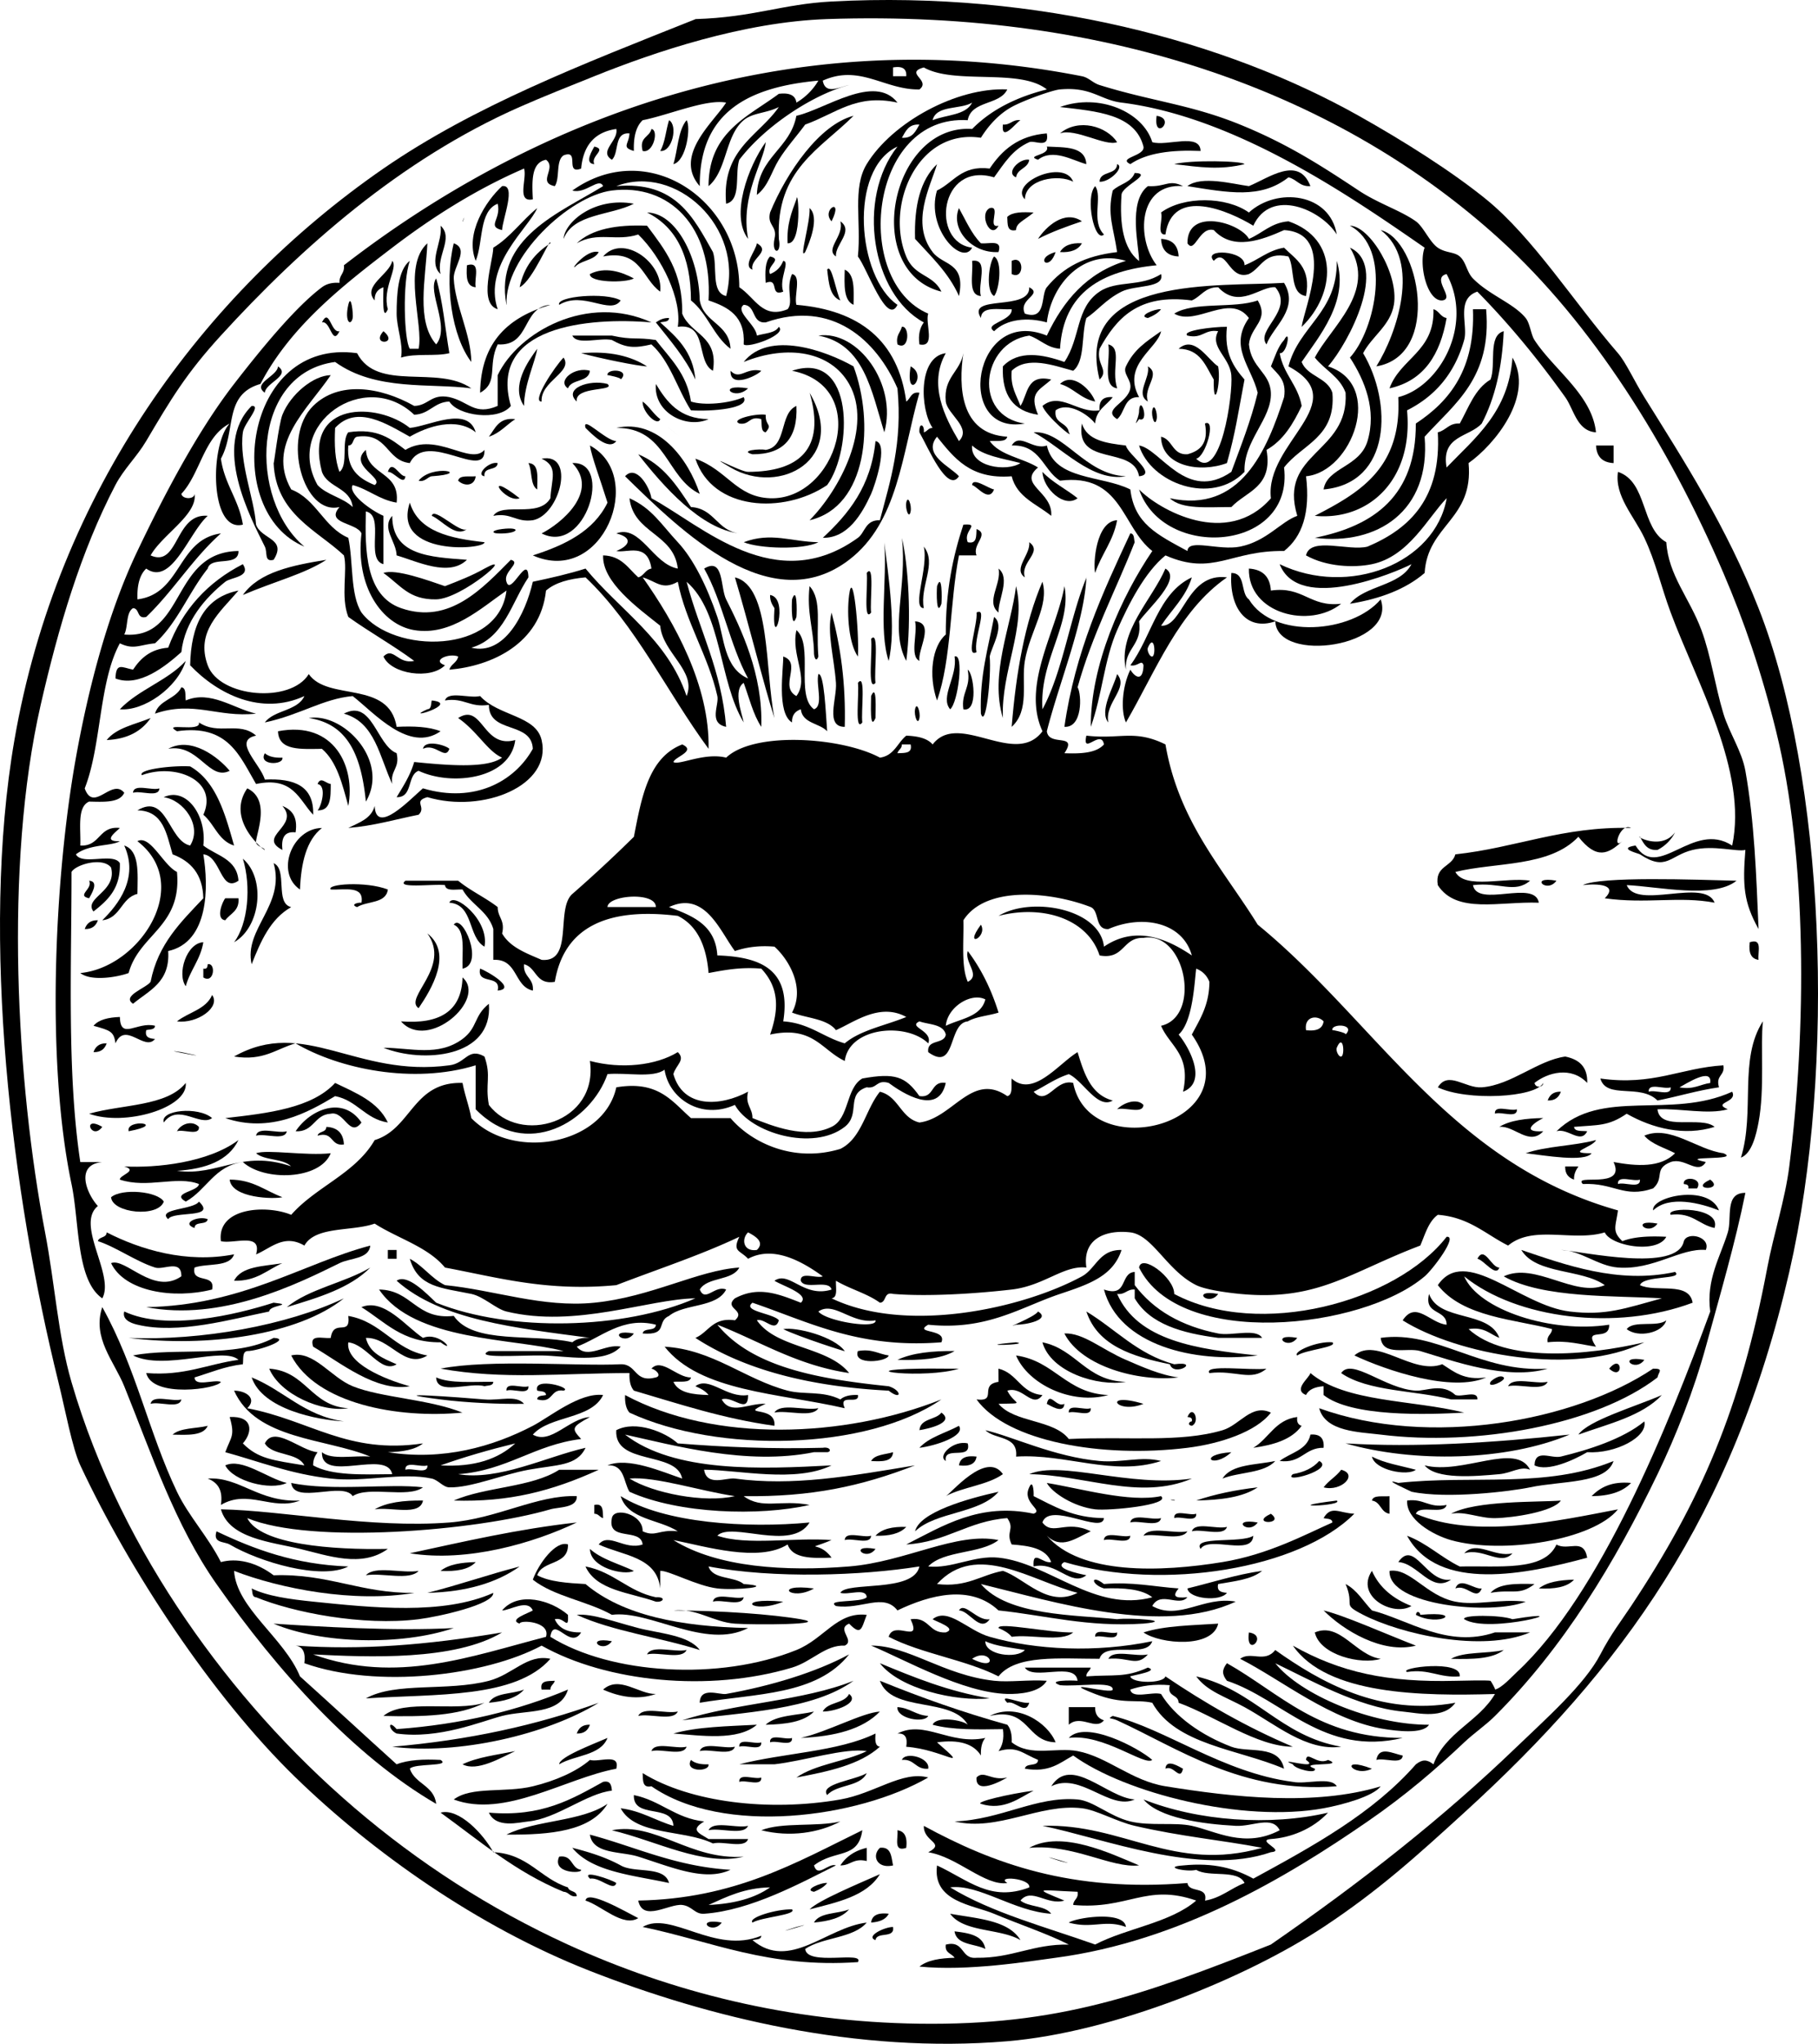 <svg xmlns="http://www.w3.org/2000/svg" viewBox="0 0 278.746 313.166"><g clip-rule="evenodd" fill-rule="evenodd"><path d="M106.62 2.925c8.91-.27 13.238-2.289 20.881-2.695 31.873-1.694 60.592 6.147 80.831 17.514 6.962 3.91 14.272 8.524 19.535 12.798 7.18 5.832 13.496 15.833 20.207 23.576 1.221 1.408 2.467 4.206 4.042 6.736 6.085 9.775 12.579 19.804 17.514 32.333 10.18 25.848 11.958 70.258 4.715 101.71-8.629 37.475-25.647 60.817-49.846 82.853-7.02 6.392-12.954 11.833-21.556 17.514-11.704 7.729-32.105 16.135-48.499 17.513-23.055 1.938-45.798-3.652-63.991-10.777-17.343-6.792-33.52-18.363-45.131-29.638-12.885-12.512-25.545-31.88-33.006-47.825-1.228-2.625-2.317-8.556-3.368-12.799-7.087-28.611-12.007-67.853-6.736-98.345 6.564-37.972 28.917-68.468 56.582-87.568 13.943-9.603 30.338-15.918 47.84-22.887zm125.96 264.72c4.327-4.168 10.404-9.525 12.798-14.146 1.623-3.131 3.249-5.198 4.716-7.409 10.696-16.129 16.79-30.188 20.881-51.867.967-5.118 2.73-10.436 3.368-15.492 2.634-20.893 2.776-47.273-2.021-66.687-2.307-9.333-4.922-16.877-8.083-24.249-8.398-19.583-20.161-38.321-34.354-51.193-24.067-21.828-58.988-35.171-103.06-33.68-12.843.435-26.475 5.047-35.7 8.756-3.861 1.553-7.769 3.093-11.451 4.715-18.276 8.052-33.536 21.581-45.819 35.034-5.343 5.852-7.632 9.71-11.451 16.167-1.408 2.38-3.436 4.284-4.715 6.736C12.381 84.5 8.95 96.153 6.238 108.01c-5.643 24.667-3.704 57.982.673 80.832 1.514 7.901 1.985 15.842 4.042 22.902 3.919 13.452 10.225 25.729 17.514 36.374 14.698 21.468 34.713 38.92 58.603 49.847 15.853 7.25 33.949 11.855 53.888 12.124 21.245.287 34.058-4.279 53.888-12.124 13.72-9.48 26.33-19.34 37.72-30.31z"/><path d="M137.6 15.723c-6.334-1.386-9.317 1.616-14.146 3.368-1.235 1.693-2.892 3.52-4.042 5.389-1.139 1.851-1.598 4.038-3.368 5.389.214-5.848 5.104-7.021 6.062-12.125 4.39-.976 11.99-6.533 15.5-2.021zM177.34 17.744c3.09.449-.54 4.078 0 0zM102.58 18.417c1.402.8.489 4.926-1.348 4.715.75-1.274.86-3.182 1.35-4.715zM105.27 18.417c.689.953-.004 6.253-2.021 6.736.69-2.227.69-5.146 2.02-6.736zM171.28 21.785c-1.798.684-6.41-2.188-8.757-1.347 2.84-2.376 7.17-1.089 8.76 1.347zM99.882 19.765c1.176.159.285 3.8-1.348 3.368-.576-2.15 1.061-2.084 1.348-3.368zM149.05 37.952c-1.467 2.888-7.145-2.91-5.389-8.757 2.585-1.232 3.728-3.907 8.083-3.368 1.89-2.825 4.389-5.042 8.757-5.389.456 2.447-1.892.994-2.694 1.347-2.598 1.146-3.861 3.302-5.389 5.389-8.4-2.518-9.77 9.963-3.37 10.778zM91.125 22.459c2.017.443-.645 1.439 0 2.694-1.675-.101-.197-2.281 0-2.694z"/><path d="M157.81 24.479c-.198 1.374-1.822 1.321-2.021 2.694-1.69-.676.54-2.978 2.02-2.694zM200.92 28.521c-1.676.104-2.085-1.059-3.368-1.348-4.228 3.336-9.216 2.345-15.492 1.348 2.141-1.657 7.02-.31 9.43 0 3.05-1.252 7.62-4.735 9.43 0zM76.98 28.521c2.271-.336.061 5.063 0 6.736-2.404-.571-.081-1.659-.674-4.042-2.901 1.141-2.189 5.894-3.368 8.756-1.692-4.175 1.575-9.191 4.042-11.45z"/><path d="M204.96 35.931c-2.351-3.785-10.063-7.243-12.799-1.347-3.64-2.208-12.391-6.114-13.472 1.347-1.461.114-.306-2.389-.674-3.368 3.479-2.555 10.03-2.461 13.472 0 4.32-3.94 12.43-2.979 13.47 3.368zM147.03 31.889c1.049 1.87 1.914 3.924 3.368 5.389 1.193.154 3.373-.679 2.694 1.347-4.2.223-7.39-3.601-6.06-6.736zM151.75 31.889c1.829-.482-.481 3.176 1.348 2.694-1.2 2.285-3.08-1.812-1.35-2.694zM158.48 32.563c-1.431 1.231-2.691 1.584-2.694 2.694-1.438.314-1.283-.962-1.348-2.021.8-.775 2.38-.762 4.04-.673zM165.89 33.91c-2.353.79-4.657 1.629-6.735 2.694 1.17-1.802 4.05-4.54 6.73-2.694zM206.98 34.583c3.067.034 7.535 7.52 6.736 12.125-.554 3.189-3.333 4.78-4.716 7.409 4.484 7.515 4.395 19.936-6.062 20.882.532-3.377 5.533-3.393 6.736-7.41 1.428-4.764-.412-9.292-2.694-12.798 3.93-4.291 6.51-16.749-.01-20.208zM67.549 34.583c2.075 1.902-.701 4.649 0 7.41-1.999-1.826.381-4.97 0-7.41zM178.02 36.604c1.714.082 2.612.98 2.694 2.694-1.71-.082-2.61-.98-2.69-2.694zM69.57 37.278c2.455.886-.084 3.575 0 5.389.191 4.11 2.665 8.558 2.694 12.798-2.968-3.895-4.206-11.916-2.694-18.187zM165.89 37.278c-.572 1-1.694 1.448-3.367 1.347.58-.999 1.7-1.448 3.37-1.347zM101.23 44.688c-2.775-1.94-2.917-6.512-8.756-5.389 3.043-3.536 9.266.927 8.756 5.389zM152.42 39.299c1.354.751.772 5.21 0 6.062-1.35-.751-.77-5.21 0-6.062zM149.05 39.972c2.657-.411.793 3.698 1.348 5.389-2.09-.15-1.14-3.352-1.35-5.389zM155.12 39.972c1.965-.99 1.965 3.011 0 2.021v-2.021zM71.591 40.646c2.264-.692 1.049 2.095 1.347 3.368-1.472-.099-1.446-1.697-1.347-3.368zM97.188 42.667c-1.285.718-6.887.652-6.736-.674 2.302-1.177 4.825-.357 6.736.674zM129.52 41.319c1.557.688 1.394 3.097 1.348 5.389-1.56-.688-1.4-3.097-1.35-5.389zM53.404 46.708c.438-1.899.782 1.551.674 2.021-.313 1.353-1.266.543-.674-2.021z"/><path d="M219.78 47.382c.885.238 1.06 1.186 2.021 1.347-.971 5.542-3.42 9.604-8.757 10.778 1.67-4.624 6.95-5.632 6.74-12.125zM225.84 47.382h2.021c.911 10.567-4.847 14.464-9.431 19.534.958 11.455-7.321 16.699-16.84 15.493 9.163-1.838 15.529-6.474 15.492-17.513 5.29-3.477 9.11-8.411 8.76-17.514zM138.28 50.076c1.189-.214 1.202 3.773-.673 2.694-.29-1.407.45-1.783.67-2.694zM58.792 50.75c2.491 2.042-2.045 2.269 0 0zM124.13 79.714c4.62-4.658 9.758-14.371 6.062-20.881-2.799-4.932-9.327-6.124-16.166-3.368 3.894-4.893 12.605-1.719 16.84.674 3.2 8.602 2.17 21.507-6.73 23.575zM169.94 52.771c2.188.608.396 3.737 1.348 6.736-2.35-.347-.99-4.402-1.35-6.736zM180.71 53.444c2.441-2.178 4.523 1.735 6.062 2.694.497 2.696-.758 7.098-.674 2.021-1.26-2.102-2.04-4.688-5.39-4.715zM72.265 59.507c-6.289-.836-14.636.464-20.881-4.042-12.946 1.693-13.299 21.116-4.715 28.291-12.721-5.246-9.384-32.072 8.083-29.638 3.107 6.003 12.329 1.742 17.513 5.389z"/><path d="M42.626 56.139c2.034 1.432-1.929 2.508-2.021 4.042-2.033-1.433 1.93-2.509 2.021-4.042zM139.62 56.139c2.79 1.432-.89 5.588 0 0zM176 56.139c2.058 1.245-.777 3.2 0 5.389-1.99-1.181.39-3.59 0-5.389zM87.083 59.507c-1.744-1.142 1.043-3.395 3.368-2.694-.201 1.818-2.833 1.208-3.368 2.694zM93.146 57.486c-.189-1.071 3.639-.944 2.021.674.259-.26-2.029-.721-2.021-.674zM112.01 56.812c1.457 1.519 2.297-.558 4.715 0-.55.708-4.87 2.836-4.71 0zM162.53 58.833c1.963-1.918 4.82.984 5.389 2.694-2.26-.444-3.3-2.094-5.39-2.694z"/><path d="M93.146 58.833c1.354 1.181-5.075.275-4.715 2.694-2.139-1.965 1.911-3.439 4.715-2.694zM100.56 58.833c1.696 2.795 3.634 5.347 8.083 5.389-3.36 1.548-8.47-.949-8.08-5.389zM114.7 59.507c-2.17 2.061-5.04-.807 0 0zM176.67 62.875c.256-1.282.856.43.673 1.347-.25 1.282-.85-.43-.67-1.347zM94.493 65.569c6.375-1.428 11.021 4.692 12.798 10.104-5.17-2.459-5.09-10.178-12.797-10.104zM134.24 67.59c2.095.317-.172 6.982-.673 8.083-1.412 3.1-3.587 6.801-7.41 6.736 3.95-3.679 7.39-7.87 8.08-14.819zM90.452 68.263c8.668 4.681 1.945 21.602-8.757 16.84 4.93-1.582 9.319-3.704 11.451-8.083-1.159-3.711-2.432-7.024-2.694-8.757zM244.71 68.263h2.694v2.695c-1.71-.083-2.61-.98-2.69-2.695zM83.042 70.284c5.283-.998 2.813 8.659-1.347 9.43-2.605.36-3.288-1.202-6.062-.673 1.407-2.168 6.949.408 8.756-2.694.16-2.98 1.278-4.862-1.347-6.063z"/><path d="M81.021 70.958c1.721.075 1.337 2.255 1.347 4.042-1.115-.681-.731-2.861-1.347-4.042zM64.182 73.652c2.147-2.632 8.319-1.094 2.021-.674-.564.038-1.078.948-2.021.674zM165.22 76.347c-2.034 1.55-5.272-1.438-5.389-4.042 1.53 1.62 3.65 2.643 5.39 4.042zM70.244 73.652c.208-.915 1.687-.559 2.694-.674-.188 1.562-1.799 1.549-2.694.674zM138.95 77.02c.256-1.282.857.43.673 1.347-.25 1.282-.85-.429-.67-1.347zM60.14 79.041c-.021 6.083 5.811 6.313 11.451 6.736-2.748 2.699-7.668.224-10.777-.673-.067-2.19-2.369-4.17-.674-6.063zM138.28 82.409c.973 4.076 1.515 12.407.674 18.861-2.6-4.804.17-11.198-.67-18.861zM114.03 83.083c4.225-1.595 7.281-.066 11.451 0-2.36 1.212-9.06.991-11.45 0zM135.58 83.083c.661 5.265 1.855 13.294.674 18.187-1.56-4.721-.22-12.345-.67-18.187zM50.036 85.777c-3.31 2.165-7.91 3.303-12.798 5.389 2.52-3.542 7.582-4.542 12.798-5.389zM17.704 103.96c.082-2.495.98-1.694 2.694-1.347 1.162-1.756 2.681-3.157 5.389-3.368 2.194-5.889 6.106-10.061 11.451-12.798 1.319 1.98-1.819 1.993-2.694 2.694-3.021 2.421-6.215 6.01-6.736 10.777-2.337 2.085-6.466 5.465-10.104 4.045zM132.89 87.798c1.249-1.637.455 4.44.674 6.062-1.25 1.637-.45-4.44-.67-6.062zM153.1 87.124c1.872 1.483-.095 4.8 0 6.736-2.04-1.65.51-4.384 0-6.736zM178.69 87.124c2.634 1.519-2.689 6.122-4.042 8.083.546 3.689-2.25 4.037-2.021 7.41-1.28-5.782 4.05-10.763 6.06-15.496zM191.49 87.124c2.117.129 3.239 1.252 3.368 3.368 4.983-.717 5.948 2.584 10.777 2.021-4.81 3.88-14.3 1.547-14.15-5.389zM182.74 88.471c-.949 3.093-3.126 4.958-4.716 7.41 3.388.233 3.895-8.222 10.104-7.41-7.433 5.142-10.872 14.276-15.493 22.229-.803-1.732-.619-5.43.674-8.083.786 1.275 1.945 1.814 2.021-.673-.294-1-.861.266-2.021 0 3.26-4.384 4.23-11.053 9.44-13.479zm-6.07 12.129c.604-.107.345-3.725-.674-1.347-.17.397.27 1.417.67 1.347zM131.54 100.6c-1.336-1.85-1.75-6.324-1.347-9.431.58-4.423 1.56 5.397 1.35 9.431zM143.67 89.818c.776-2.179.763 1.809.674 2.694-.78 2.18-.76-1.808-.67-2.694zM159.83 89.145c1.088 3.654-1.907 7.514-2.694 12.125-.555 3.247.785 7.576-2.021 10.104.67-8.31 2.01-15.948 4.71-22.225zM124.13 89.818c1.978 2.199.949 5.868 1.347 10.778-.356 1.037-.703.042-.673-.674-.07-3.533-1.13-6.068-.68-10.108zM155.79 89.818c1.606 6.33-2.321 12.941-2.021 20.208-2.05-6.78 1.26-14.004 2.02-20.212zM118.07 91.166c3.092.48.186 9.363.673 2.021-.35-.542-.7-1.094-.67-2.021zM121.44 91.839c.776-2.179.763 1.809.674 2.694-.77 2.18-.76-1.808-.67-2.694zM127.5 93.86c1.369 5.143 2.2 10.823 2.021 17.514-3.04.023-1.174-4.362-1.347-6.736-.28-3.89-1.43-7.753-.67-10.77zM140.3 95.207c3.121.235.36 4.346.674 6.062-1.53-.72-.25-4.235-.67-6.063z"/><path d="M122.11 96.554c2.676 2.264-.18 10.06 2.694 12.125 1.519-.501.263-3.778.673-5.389.897-.193 1.136 6.026 1.347 8.756-1.193-1.276-3.779-1.16-4.042-3.368-.829.294-1.383.862-1.347 2.021-2.414-1.461-1.282-8.329-1.347-10.104 2.944.985-.685 4.598 2.021 6.062 2.03-2.73-.89-6.26.01-10.106zM133.56 97.901c1.291-1.463.425 4.925.673 6.736-1.29 1.46-.42-4.928-.67-6.739zM146.36 100.6c1.481-.613.565 7.028-.673 8.083-1.62-1.88 1.17-5.09.67-8.08zM148.38 102.62c.896.507 1.689 6.584-.674 6.062-.36-2.61 1.2-3.29.67-6.06zM131.54 104.64c1.249-1.637.455 4.44.674 6.062-1.24 1.64-.45-4.44-.67-6.06zM27.807 105.31c.79.109.568 1.228.674 2.021 3.788-1.614 7.318 1.235 10.777 2.021-5.883.645-9.532-2.048-15.493 0 .592-2.1 3.178-2.21 4.042-4.04zM133.56 106.66c.928-2.144.667 2.38.673 3.368-.92 2.14-.66-2.38-.67-3.37zM140.3 108.68c.257-1.282.857.43.674 1.347-.25 1.28-.86-.43-.67-1.35zM23.092 110.03c-1.37 1.998-3.514 3.222-6.736 3.368 1.489-1.88 4.345-2.4 6.736-3.37zM39.258 112.72c-3.672.758.672 4.349 1.347 6.736 4.496-.23 7.561.972 7.41 5.389-2.179-2.312-3.065-5.917-8.757-4.715-2.498-4.238-4.252-9.219-12.125-8.083-2.469-1.452 3.767.252 3.368-1.347 3.018 2.02 6.15-.24 8.757 2.01zM42.626 112.05c8.694-1.668 11.895 5.531 10.777 11.451-.916-3.35-1.742-6.79-4.042-8.756-3.157.02-6.64.36-6.735-2.69z"/><path d="M25.787 114.74c3.548-1.957 7.686 1.28 9.43 3.368-3.202 1.61-4.748-4.22-9.43-3.37zM64.855 114.74c.283-1.5 3.574-.527 4.042 0-.62 1.84-2.106-.94-4.042 0zM40.605 115.42c.6.523 1.521.724 2.694.674.216 1.19-3.773 1.2-2.694-.67zM48.689 120.13c.494-1.2 1.225-.097 2.021 0-.013 2.007.063 4.104-2.021 4.042.527-.47 1.499-3.76 0-4.04zM20.398 121.48c.084-1.488 2.857-.286 4.042-.674-.085 1.48-2.858.28-4.042.67zM25.113 122.15c3.436-1.621 6.611 2.806 6.062 7.41 2.02 1.573 5.155 2.03 5.389 5.389-2.767 1.932-2.671-3.786-5.389-4.042.816 4.9.893 13.442-5.389 14.819.323 4.814-2.947 6.034-5.389 8.083-1.808-1.206 2.032-2.405 2.694-3.368 1.131-5.829 4.709-9.212 8.083-12.798-.085-3.731-1.948-5.686-4.715-6.736-.922-3.12-1.401-6.682-5.389-6.736 4.565-2.75 4.738 4.679 8.083 5.389 1.917-3.05-1.041-7.01-4.04-7.4zM43.3 123.5c1.45.571 2.383 1.659 2.021 4.042-1.775-.203-2.211.933-2.021 2.694-3.997-2.07 2.774-3.65 0-6.73zM49.362 126.87c-2.391 1.875-3.196 5.336-3.368 9.43-3.839-2.6-1.201-9.39 3.368-9.43zM250.09 126.87c-1.656-.949-3.011 3.558-1.348 2.021-2.151 1.988-3.928 2.875-6.735-.674-4.415 4.686-12.695 3.861-18.861 5.389 1.494 2.772 7.821.712 11.451 1.347-2.378 2.021-4.645.176-8.757.674.707 3.559 9.464-.932 10.104 2.694-6.003-.22-12.627 1.777-15.493-2.694-.498-2.968 2.181-2.76 2.694-4.715 9.35-1.01 16.38-4.3 26.96-4.05zM37.238 131.58c3.557 3.025 2.715 10.508-1.347 12.798 2.127-2.78 2.661-8.54 1.347-12.8z"/><path d="M41.953 132.26c2.193.951.144 6.144 2.694 6.736-3.162 1.777-4.67 5.208-6.062 8.756-1.251-5.41 5.209-9.04 3.368-15.5zM266.26 134.95c-3.504 2.834-12.085.885-16.84.674 1.518 3.871 11.954-1.176 13.472 2.694-5.411-1.035-10.467.224-16.84-.674 2.134-2.123-1.144-2.275-3.368-2.021 2.73-1.38 17.26-.83 23.58-.67zM13.662 134.95c1.676.102.197 2.281 0 2.694-2.017-.44.644-1.44 0-2.69zM238.64 134.95c-1.48 2.06-4.31-.78 0 0zM34.543 137.64h2.021c.169 1.965-1.269 2.324-2.021 3.368-1.576-.17-.388-2.96 0-3.37zM15.009 141.01c-.294.829-.862 1.383-2.021 1.347.294-.83.862-1.38 2.021-1.35zM31.175 144.38c-.449 2.694-2.025 4.262-2.694 6.736-1.37-1.86.107-6.61 2.694-6.74zM268.28 144.38c2.026-.679 1.194 1.5 1.348 2.694-1.19-.16-1.54-1.15-1.35-2.69zM31.849 147.75c1.307-.267.984 3.068-.674 2.021v-1.347c.573.12.636-.26.674-.67zM70.917 149.77c3.848 3.324-5.328 11.413-9.43 6.736 5.842.45 9.297-1.49 9.43-6.74zM32.522 152.46c1.36 1.843-2.259 4.451-5.389 4.042 1.747-1.39 4.457-1.83 5.389-4.04zM18.377 155.83c.093 3.642 2.629.652 5.389 1.347-.019.655-.824.523-1.347.674-.248 1.146.525 1.271 1.347 1.348-1.587 1.994-4.551-2.792-6.062.673-.24-1.852-.821-1.976-3.368-2.694.83-.97 2.316-1.28 4.041-1.35zM270.3 156.5c-.407 3.697.305 10.331-.674 15.492-.337 1.773-.994 4.75-2.694 5.389 2.19-7.09-.38-15.07 3.36-20.88zM16.356 159.87c-.294.829-.862 1.384-2.021 1.348.294-.83.862-1.38 2.021-1.35zM28.481 165.94c.389 3.839-9.363 6.698-14.819 4.716 5.065-1.46 11.929-1.1 14.819-4.72zM59.466 172c-3.494-.548-4.7-3.383-8.083-4.041-4.154 2.504-9.936 5.71-16.84 3.367 6.655-.754 13.279-1.539 16.84-5.389 3.181 1.53 6.566 2.86 8.083 6.06zM239.32 167.28c-.295.828-.862 1.383-2.021 1.347.29-.83.86-1.38 2.02-1.35zM249.42 170.65c-2.869 1.952-4.364 1.697-8.083 2.021.108.789 1.228.568 2.021.674-1.02 2.037-2.956-.559-4.715 0 6.914-6.735 17.48-1.751 26.943-6.062.892 1.688-3.137 1.635-.674 2.694-3.036.85-7.313-.169-10.777 0 .374 3.443 6.694.939 8.757 2.694-4.66 1.46-9.52.23-13.47-2.01zM175.32 169.3c-.084 1.487-2.857.286-4.041.674.9-.95 3-1.78 4.04-.67z"/><path d="M55.425 172c-1.817 2.419-2.615-1.822-4.715-1.347-2.56.134-2.556 2.832-5.389 2.694 2.225-3.36 7.287-5.51 10.104-1.34zM229.21 170.65c-.113-1.461 2.39-.306 3.368-.674.11 1.46-2.39.3-3.37.67zM236.62 171.32c-1.104.524-3.7 2.236 0 2.021-2.168 2.34-4.433-.918-6.735-.674 1.68-1.02 4.09-1.3 6.74-1.35zM15.683 172.67c-1.632 2.21-3.22-1.87 0 0zM30.501 172.67c.114 1.461-2.389.305-3.368.674.614-1.16 2.361-1.74 3.368-.67z"/><path d="M50.036 172.67c1.714.082 2.612.98 2.694 2.694-2.122.325-1.525-2.067-4.042-1.348.167-.72 1.34-.45 1.348-1.34zM39.258 174.02c.29-1.506 3.32-.272 4.715-.673-.289 1.5-3.319.27-4.715.67zM244.71 174.69c-.459 1.094-4.856 2.039-.674 2.021-1.046 1.428-7.312.312-10.104 0 3.14-1.11 7.41-1.11 10.77-2.02zM239.99 178.73h2.021c-.356.541-.703 1.094-.674 2.021-.83-.29-1.39-.86-1.35-2.02zM258.18 181.43c-.268-1.308 3.068-.984 2.021.674h-1.347c.13-.57-.26-.63-.67-.67z"/><path d="M262.22 180.75c2.32 1.75-3.47 1.63 0 0zM17.03 183.45c1.675-1.411 7.167-.909 8.083.674-.905 2.48-7.869 1.77-8.083-.67zM262.89 188.16c-2.426-.492-3.402-2.435-6.735-2.021-.9-1.2 7.78-1.31 6.73 2.02zM31.849 186.82c-.153.97-2.011.234-2.021 1.347-2.164-.77.649-1.93 2.021-1.35zM254.14 187.49c-1.48 2.06-4.32-.78 0 0zM15.009 190.18c.167-.731 1.339-.457 1.347-1.348 5.179 2.655 12.244 4.789 19.535 3.368-.678 2.017-4.06 1.329-6.062 2.021-.553 2.574 3.248.794 2.694 3.368-5.874 1.506-13.417.337-15.493-4.042 2.212-.879 6.528 4.987 10.777 2.021.029-2.685-2.716-.922-4.042-1.348-2.94-.94-6.038-3.18-8.756-4.04z"/><path d="M56.772 190.86c-.213 2.078-3.034 1.868-4.715 2.694-6.677 3.282-18.131 8.953-29.638 6.736 14.675-.25 24.048-6.71 34.353-9.43zM59.466 191.53h1.347v1.348h-1.347v-1.35z"/><path d="M43.3 193.55c-2.347 1.021-3.945 2.791-7.409 2.695 1.115-2.25 4.529-2.2 7.409-2.69zM186.78 198.27c-1.48 2.05-4.32-.78 0 0zM255.48 202.31c-.5 1.923-4.324 2.749-6.062 1.348 1.07-1.41 4.71-.23 6.06-1.35zM180.71 211.06c-6.11.716-14.942-1.668-17.514-6.735 2.904-.139 5.791 2.49 9.431 4.041 2.43 1.05 5.34 2.36 8.08 2.7zM97.188 204.33c-1.48 2.06-4.314-.78 0 0zM211.7 205c8.678-1.217 15.225 5.396 25.597 4.716-6.238 1.827-14.398-1.147-19.534-2.694-1.99-.6-5.74.87-6.07-2.03zM198.9 205c-1.48 2.06-4.31-.77 0 0z"/><path d="M159.83 205.68c5.226 1.061 6.66 5.914 12.798 6.062-4.35.75-11.52-1.5-12.8-6.06zM227.87 211.06c-5.182 2.342-15.292-1.056-20.208-3.367 3.437-2.964 8.915 3.069 13.472 1.347 1.79 1.13 3.32 2.52 6.74 2.02zM70.917 216.45c-9.943.96-22.445-1.353-26.271-8.756 3.444-.832 6.077 3.364 9.431 4.715 4.359 1.77 11.749 1.98 16.84 4.05zM131.54 207.02c2.187-.391 3.134.459 4.715.674-.17.98-5.55 1.57-4.72-.67zM146.36 207.02c-2.119 1.248-5.296 1.439-8.756 1.347 2.29-1.08 5.36-1.38 8.76-1.35z"/><path d="M155.79 207.7c5.915.82 7.67 5.802 14.146 6.062-5.6 1.55-12.28-1.64-14.15-6.06zM110.66 214.43c1.369 2.456 4.03.56 6.736.674-4.378 2.008 1.642.097 1.347 3.368-7.889-1.092-14.612-3.351-21.555-5.389-.523-.6-.724-1.521-.673-2.694-10.557.023-19.371 1.055-28.965-.674 7.539-1.485 21.155-.344 27.618-.674 2.523-.053 2.036 2.904 5.389 2.021.944-.237.058-1.186-.673-1.347 1.544-1.717 3.941 1.408 6.062 1.347-.208.914-1.687.56-2.694.674.764 1.706 2.985 1.954 5.389 2.021-.494-.629-1.225-1.021-2.021-1.347 2.1-1.617 4.812 1.898 8.083 1.347.01 3.08-2.37.04-4.05.67zM252.12 208.37c-1.48 2.06-4.32-.78 0 0zM246.73 209.72c2.04-2.49 2.27 2.04 0 0zM147.03 209.72c-5.071 1.613-17.479.183-6.062 0 2.11-.04 4.06.02 6.06 0z"/><path d="M153.1 209.72c2.908.684 3.409 3.775 6.736 4.041-1.556 2.158-3.004-1.434-5.39-.673 1.116 2.259 3.105 1.887-1.347 2.021 2.457 2.932 8.426 2.352 10.777 5.389 9.023-.428 17.045.589 23.576-1.348 2.641-.782 4.455-4.121 7.409-2.694-2.242 2.938-7.805 4.772-12.798 5.389-13.138 1.623-27.683-.975-32.333-7.409 3.305.388.286-2.252 3.368-2.694-.01-.69-.01-1.36-.01-2.03zM194.18 209.72c-2.378 2.02-4.645.176-8.756.674-.89-1.38 6.36-.36 8.76-.67zM253.46 209.72c1.722-.029.821.501.673 1.347-9.429 7.264-27.739 10.591-42.437 8.757-3.23-.402-8.478-.417-9.43-4.041 16.92 6.11 39.18 2 51.2-6.07zM66.876 211.06c2.171.973 5.65.637 8.757.674-.019.655-.825.522-1.347.674-2.241-.67-7.328 1.5-7.41-1.34zM228.54 211.74c.1-.185 1.449-1.245 2.021-.674.46.46-2.66 1.85-2.02.67zM82.369 214.43c.019-.655.824-.522 1.347-.674-.019-.654-.825-.522-1.347-.673-.642-2.213 5.541-.392 4.042 0-2.122-.33-1.526 2.06-4.042 1.34z"/><path d="M231.23 212.41c.717-1.529 4.234-.257 6.062-.674-.71 1.53-4.23.26-6.06.67zM77.653 213.09c-.113-1.461 2.389-.306 3.368-.674.114 1.45-2.389.3-3.368.67zM80.348 215.11c-3.824.049-8.726-.157-12.798-.674-9.969-1.265 3.108-.315 6.736 0 2.4.2 4.844-.74 6.062.67zM95.84 213.76c13.713 7.367 33.688 6.56 48.499.674-11.457 7.85-34.267 8.307-47.825 2.021-.524-.59-.725-1.52-.675-2.69zM23.092 215.11c.29-1.506 3.319-.273 4.715-.674-.29 1.5-3.319.27-4.715.67zM160.5 215.11c.443-2.018 1.44.644 2.694 0-.09 1.67-2.27.19-2.69 0zM175.32 215.11c-4.17 1.68-6.47-1.95 0 0z"/><path d="M118.74 216.45c.934-1.535 4.688-.251 6.736-.673-.94 1.54-4.69.25-6.74.67zM163.87 216.45c-.113-1.46 2.39-.305 3.368-.673.12 1.46-2.39.31-3.37.67zM144.34 216.45c2.139 1.537-1.964 2.474-3.368 2.694.16-1.85 2.51-1.53 3.37-2.69zM198.9 217.13c-.109.783.148 1.198.674 1.348-1.496 2.097-4.264 2.922-7.41 3.367 2.4-1.43 3.35-4.3 6.74-4.72zM31.849 218.48c-.688 1.557-3.097 1.394-5.389 1.347 1.18-1.07 3.589-.91 5.389-1.35zM200.92 219.82c1.47-.122 2.144.552 2.021 2.021-2.944-.025-3.386 2.452-6.735 2.021 1.65-1.28 4.21-1.63 4.72-4.04zM240.66 219.82c-9.755 4.09-23.938 4.333-34.354 1.348 10.58.65 22.55-.07 34.35-1.35zM136.93 222.52c-.099 1.473-1.697 1.446-3.368 1.348.57-1.01 2.17-.98 3.37-1.35zM149.73 223.19c-.162 1.185-1.159 1.535-2.694 1.348.16-1.19 1.15-1.54 2.69-1.35zM210.35 223.19c1.91 1.009 4.433 1.404 6.735 2.021-1.28 1.02-6.3.06-6.73-2.02z"/><path d="M234.6 225.21c-1.425-.622-2.83.504-4.715.674-3.82.345-9.689.846-11.451-1.347 5.84 1.49 14-3.65 16.17.68zM34.543 224.54c2.568-1.199 6.501 2.014 9.43 2.694-2.58 1.21-8.222-.29-9.43-2.69zM195.53 223.86c-1.687 1.906-5.512 1.673-8.083 2.694 1.36-2.22 5.12-2.06 8.08-2.69zM91.799 225.21c-7.184 3.279-13.783 4.98-22.229 4.716 4.837-2.123 11.933-1.988 16.166-4.716h6.063zM182.74 226.56c-8.025 3.409-16.401-.567-24.924-.674 4.85-2.16 15.35 2.08 24.92.67zM205.64 225.21c2.704.703-.003 3.41-2.694 2.694.75-1.03 1.93-1.65 2.69-2.69zM44.647 227.23c6.156 1.308 15.162.047 20.208.673-2.312 1.73-8.353-.27-10.777 1.348-1.499-2.31-9.007 1.37-9.431-2.02zM160.5 227.23c5.223.847 12.671 3.037 17.514 2.021 1.632 1.354-8.019 2.276-10.104 2.021-3.29-.4-6.57-2.52-7.41-4.04zM250.09 227.23c-1.318 1.376-3.38 2.009-6.062 2.021 1.34-1.35 3.09-2.3 6.06-2.02zM210.35 229.93c.208-.914 1.687-.56 2.694-.674v2.694c-1.37-.2-1.32-1.83-2.69-2.02zM239.32 229.93c-1.146 1.713-7.395 2.653-10.104 2.694-2.369.035-4.587-1.097-6.736-.674 3.76-2.08 13.51-1.75 16.84-2.02zM64.855 229.93c-.477 2.441-4.909.929-7.41 1.347 1.843-1.08 4.451-1.39 7.41-1.35zM91.125 230.6c1.437-.314 1.283.963 1.347 2.021-.546-.128-.671-.676-1.347-.674v-1.35zM180.04 232.62c-.113-1.461 2.39-.306 3.368-.674.11 1.46-2.39.3-3.37.67zM194.86 231.95c2.32 1.74-3.46 1.62 0 0zM173.3 233.29c.29-1.506 3.319-.272 4.715-.673-.29 1.51-3.32.27-4.72.67zM88.431 233.29c-6.565 3.128-16.714 6.14-25.597 4.716 8.32-1.79 16.497-3.71 25.597-4.72zM192.84 233.29c-1.48 2.06-4.32-.77 0 0zM138.95 233.97c-.979 1.042-2.627 1.414-4.715 1.348.97-1.05 2.62-1.42 4.71-1.35zM182.74 234.64c.501-1.52 3.777-.264 5.389-.674-.51 1.52-3.79.26-5.39.67zM33.196 234.64c5.783 2.749 11.979 5.085 20.208 5.389-4.161 2.133-13.633-.687-18.187-3.368-.841-.49-2.621-.16-2.021-2.02zM175.32 235.32c.934-1.536 4.688-.251 6.736-.674-.93 1.53-4.69.24-6.74.67zM129.52 235.99c.084-1.488 2.857-.286 4.042-.674-.08 1.48-2.86.28-4.04.67zM169.26 235.99c.084-1.488 2.857-.286 4.042-.674-.08 1.48-2.85.28-4.04.67zM215.74 235.32c3.095 1.171 5.208 3.324 8.083 4.715 5.905-.157 12.948.823 14.819-3.368 1.824 1.039 4.162-1.114 4.715 2.021-9.25 2.49-22.84 5.4-27.62-3.37zM90.452 237.34c1.772 1.596 4.453 2.283 6.736 3.368-1.472.76-6.712-.46-6.736-3.37zM134.24 237.34c-1.48 2.05-4.32-.78 0 0z"/><path d="M222.48 242.05c-3.028 2.104-5.091-2.522-8.083-2.694 2.48-3.6 4.3 3.29 8.08 2.69zM72.938 239.36c-1.077 1.169-3.032 1.459-5.389 1.348 1.246-1.01 3.201-1.3 5.389-1.35zM79.674 240.03c-3.541 2.521-8.224 3.9-14.146 4.042 4.848-1.21 9.32-2.8 14.146-4.04z"/><path d="M233.93 245.42c-5.076 2.083-21.115.679-20.881-4.715 3.163-.492 5.607 3.821 10.104 4.715 3.23.64 6.72-.47 10.78 0zM56.098 241.38c1.373-1.546 5.594-.244 8.083-.674-1.372 1.54-5.594.24-8.083.67z"/><path d="M210.35 240.7c1.175 2.642 3.324 4.31 6.062 5.389-2.81 1.7-8.69-1.47-6.06-5.39zM241.34 242.05c-1.077 1.169-3.032 1.459-5.389 1.348 1.24-1 3.2-1.29 5.39-1.35zM223.15 243.4c.681-1.896 2.861.186 4.042 0-.83 2.04-2.31-.73-4.04 0zM235.28 242.72c-2.337 1.834-3.403.751-6.736 1.348 1.24-1.46 3.97-1.42 6.74-1.35zM124.8 243.4c-3.56 2.06-6.46-.84 0 0zM109.31 245.42c.29-1.506 3.32-.272 4.715-.674-.28 1.5-3.31.27-4.71.67zM120.09 245.42c-4.82 2.01-7.73-.75 0 0zM217.09 252.16c-5.132 1.306-11.116-2.349-14.146-5.389 3.17.75 9.71 3.68 14.15 5.39zM41.953 248.79c6.77.448 18.391 1.169 27.618.674-8.049 2.74-20.314 2.42-27.618-.67zM186.78 248.79c-.856 3.821-8.865 3.152-11.451 1.348 3.21-1.05 7.46-1.08 11.45-1.35zM211.7 254.18c-2.981.944-9.314-.553-10.104-4.041 3.86-1.66 6.23 3.5 10.1 4.04zM167.92 250.81c-.114-1.46 2.389-.305 3.368-.673.11 1.46-2.4.3-3.37.67zM191.49 250.14c3.09.44-.54 4.07 0 0zM93.82 251.48c-1.48 2.06-4.315-.78 0 0zM160.5 257.54c-1.056 1.821-4.218 2.068-6.062 2.021-6.844-.178-15.726-5.278-20.881-7.409 5.744-.017 11.068 4.524 18.86 5.389 2.34.26 5.31-.19 8.08 0zM99.208 253.5c.717-1.528 4.234-.256 6.062-.673-.72 1.53-4.23.25-6.062.67zM130.19 253.5c-4.986 6.307-14.284 5.964-22.902 7.41.043-2.529 3.054-1.171 4.042-1.348 6.79-1.21 13.72-3.29 18.86-6.06zM169.94 254.18c.717-1.528 4.234-.256 6.062-.674-1.76 1.97-2.92.36-6.06.67zM84.389 254.18c-5.351 6.101-17.546 5.355-28.291 6.062 4.589-2.566 12.428-1.026 18.861-2.694 3.675-.96 5.888-4.15 9.43-3.37zM134.91 254.85c5.234 2.175 10.497 4.322 16.839 5.389-5.25.52-13.81-1.46-16.84-5.39zM188.12 254.85c8.176 4.622 14.136 11.461 26.943 11.451-12.092 2.883-18.345-5.902-26.943-8.757-.78-.99-.78-1.69 0-2.69zM223.82 256.87c-3.19.271-4.636-1.202-8.083-.674-1.46-.64 8.42-1.96 8.08.67zM84.389 258.89h-1.347c-.314-1.438.962-1.282 2.021-1.347-.128.55-.676.68-.674 1.35zM130.87 257.54c-6.256 4.521-16.749 4.807-26.271 6.062 8.1-2.66 18.59-2.95 26.27-6.06zM92.473 258.89c2.495-2.23 5.508.75 8.083.674-2.732.98-5.596.44-8.087-.67zM130.19 259.56c1.732 1.344-2.164 2.73-4.042 2.694.74-1.5 3.31-1.17 4.04-2.69zM74.286 260.91c-3.815 2.022-9.5 2.176-15.493 2.021 3.153-2.68 11.071-.6 15.493-2.02zM91.799 260.91c-7.969 4.896-21.571 8.026-31.659 6.735 11.79-1 22.256-3.33 31.659-6.73zM137.6 261.58c1.908.113 2.807 1.235 4.715 1.348-.55 1.16-4.87.44-4.72-1.35zM163.87 261.58h4.042c-.03 1.152.5 1.745 1.347 2.021-1.29 1.627-3.512-.974-5.389.674v-2.69zM97.861 262.93c.716-1.528 4.234-.257 6.062-.674-.71 1.53-4.231.26-6.059.67zM124.8 262.26c-1.541 1.604-4.335 1.952-7.41 2.021 1.63-1.52 4.87-1.42 7.41-2.02zM170.61 262.93c7.995 1.917 16.875 8.696 27.617 10.104 2.048.423 5.802-.862 6.736.674-14.538 1.159-24.443-5.892-33.68-10.104-.93-.42-1.6-.16-.68-.67zM90.452 264.28c-.294.828-.862 1.383-2.021 1.347.294-.83.862-1.39 2.021-1.35zM116.05 264.28c-2.971 2.533-8.603 1.637-12.798 1.347 3.67-1.05 8.32-1.11 12.8-1.35zM118.07 266.98c-.114-1.461 2.389-.306 3.368-.674.11 1.45-2.39.29-3.37.67zM113.35 267.65c-.113-1.46 2.389-.305 3.368-.673.12 1.46-2.39.3-3.37.67zM99.882 268.32c.501-1.52 3.778-.264 5.389-.674-.5 1.52-3.78.26-5.388.67zM107.29 268.32c.502-1.52 3.778-.264 5.389-.674-.5 1.52-3.78.26-5.39.67zM215.07 269c-.084 1.487-2.857.286-4.041.674.39-2.22 2.54-.97 4.04-.67zM138.28 269.67c.522-1.335 4.342-.364 4.042 1.347-1.97.17-2.07-1.53-4.04-1.35zM94.493 271.02c-7.838 1.463-17.083 7.622-24.923 4.716 2.702-2.056 7.86-.991 12.125-2.021 3.453-.834 6.696-2.259 8.757-4.041 1.388.4 4.679-1.1 4.041 1.34zM105.94 269.67c.6.522 1.521.724 2.694.673.22 1.19-3.77 1.2-2.69-.67zM178.69 271.02c.102-1.676 2.281-.197 2.694 0-.44 2.01-1.43-.65-2.69 0zM98.535 271.69c7.304 4.507 19.403 5.942 30.312 4.042 5.261-.917 9.494-4.446 13.472-3.368-10.804 6.22-31.406 8.978-42.437 1.347-1.438.31-1.284-.96-1.348-2.02zM154.44 272.36c-.8.458-4.927 2.78-4.715 0 1.14-1.19 2.26.6 4.72 0zM173.98 275.73c-3.846 1.74-8.33-4.272-12.799-2.021 3.07-4.83 8.52 1.74 12.8 2.02z"/><path d="M113.35 273.04c-.113-1.46 2.389-.305 3.368-.673.12 1.45-2.39.3-3.37.67zM93.82 274.38c-3.868.412-8.449 4.285-12.798 4.715-1.493.147-4.948 1.113-6.062-1.347 8.112.702 12.738-2.081 17.514-4.716 1.144-.24 1.27.53 1.346 1.35zM158.48 274.38c-2.079 1.025-4.545 3.146-8.083 2.021-.93-.29 4.38-1.54 8.08-2.02zM97.188 275.06c4.106.834 6.327 3.553 10.778 4.041-2.182 1.305-.842 1.761.673 2.694h6.062c-.501 1.52-3.778.264-5.389.674-4.366-2.146-11.879-1.144-14.146-5.389 3.192.4 5.308 1.877 8.083 2.694-.13-3.45-6.192-.98-6.062-4.7zM93.146 276.4c-2.55 4.186-8.707 4.766-15.493 4.716 4.472-2.26 11.508-1.96 15.493-4.72zM128.85 279.1c-3.284 1.763-7.751 2.435-12.125 1.348 3.21-1.28 8.5-.48 12.13-1.35z"/><path d="M108.64 280.45c.717-1.529 4.234-.257 6.062-.674-.72 1.52-4.23.25-6.06.67zM137.6 280.45c1.185.162 1.535 1.159 1.347 2.694-2.03.68-1.19-1.5-1.35-2.69zM90.452 281.12c7.083 1.897 13.089 4.873 21.555 5.389-3.941 1.841-8.994-.395-14.146-2.021-2.642-.84-6.968-.33-7.412-3.37zM87.757 283.14c2.694.674 5.235 1.501 7.41 2.694 2.132 1.236 6.723.013 7.41 2.694-5.533-1.2-11.786-1.68-14.823-5.38zM132.89 283.14v2.021c-2.058-.486-2.455.688-4.042.674.88-1.35 2.21-2.27 4.04-2.69zM134.91 283.14c1.777-.205 1.737 1.406 2.021 2.694-2.41.56-3.34-1.43-2.02-2.69zM136.26 293.24c-.443.904-1.44 1.255-2.694 1.348.15-1.18 1.15-1.53 2.69-1.35zM145.69 293.24c4.182.758 8.91.97 10.777 4.042-3.11-1.83-8.72-1.16-10.78-4.04zM163.87 294.59c1.292-.809 8.534-1.823 8.757.674-3.21-1.19-5.16.34-8.76-.67zM110.66 294.59c-1.48 2.06-4.32-.78 0 0zM146.36 295.94c2.203.268 4.355.585 4.716 2.694-1.64-.83-4.38-.57-4.72-2.69zM144.34 44.688c-12.31-3.114-7.785-25.766 4.715-24.923 2.892-2.946 6.791-4.886 11.451-6.062-4.124-3.285-14.139-.681-18.86-3.368-3.057.836 1.164 1.959-.674 3.368-5.335.1-9.141-3.92-14.819-1.347.389 2.222 2.543.966 4.042.673-5.304 1.367-12.744 6.1-16.84 11.451-.728 2.191.363 6.201-2.021 6.736-.725-8.359 4.95-10.319 8.083-14.819-1.885.971-3.999.856-5.389 2.021-2.88 2.413-2.529 7.696-5.389 10.104.007-8.301 6.01-10.606 10.778-14.146 1.535-.188 2.532.163 2.694 1.347a9.484 9.484 0 003.368-3.368c-10.482.969-18.269 4.633-18.187 16.167-4.084-4.656 2.106-9.768 4.042-12.799-3.063-.579-8.845 1.922-12.798 2.695-1.042.979-1.414 2.627-1.347 4.715-1.959-.585-.757-1.008-.673-2.694-2.434-.188-1.541 2.95-2.694 4.042-2.097-1.285 1.053-2.925.673-4.715-3.356.461-5.071 2.563-5.389 6.062-2.562.991-.132-3.011-2.694-2.021-1.224.796-.529 3.512-1.347 4.715-2.762-.542.35-2.773-1.347-4.042-2.264.431-2.159 3.23-2.021 6.062-2.561.54-.856-3.185-1.347-4.715-7.338 3.158-14.111 7.473-20.208 12.125-7.625 5.819-15.625 12.083-20.208 20.881-5.69 1.638-3.684 7.098-6.062 11.451.555 3.936 2.744 6.237 3.368 10.104-5.076 1.295-5.107-12.202-2.021-15.493-3.994 2.068-4.486 7.639-7.41 10.777.152.858 2.011.883 2.021 0 .476 3.184-4.964 6.253-6.736 9.431 4.359 1.932 3.668-6.527 8.757-6.062-2.884 2.558-5.529 10.834-9.431 8.083-1.042.979-1.414 2.627-1.347 4.715 6.784-.85 6.085-9.183 12.798-10.104-4.284 3.799-7.322 8.844-11.451 12.798-1.493.371-.959-1.286-2.021-1.347-1.116.681-.732 2.861-1.348 4.042 9.444.806 7.148-12.668 17.514-12.798.046 2.516-4.235.705-4.715 2.694-2.892 3.62-4.669 8.354-8.083 11.451-2.425.236-3.246 1.03-5.389 0-3.247 5.959-2.789 15.623-5.389 22.229 1.376 3.821 4.163-1.672 6.062.674-.688 1.557-3.097 1.394-5.389 1.347-1.874.821-1.251 4.137-1.347 6.736 3.089.17 2.79-3.048 6.062-2.694-.462.513-2.839 2.137 0 2.021-1.248.795-4.674.411-6.736 2.021.934 1.761 5.716-.328 6.736 1.347.128 3.945-1.91 5.724-4.042 7.41-1.578-2.062 3.664-3.046 2.694-6.736-1.265-1.653-5.375-.48-6.062.673.013 14.228-.725 30.804 1.347 44.458h3.368c-4.255.394-2.358 4.922-.674 6.736-3.501 2.85 2.639 10.589.674 14.146-4.033-2.78-3.479-11.624-4.715-17.514-3.962-18.872-2.613-47.048.674-65.339 1.9-10.578 4.879-22.128 9.43-31.659 3.812-7.983 8.992-18.063 14.819-25.597 4.273-5.524 9.486-11.84 13.472-14.819.636-.475 1.494-.761 2.694-.674-.085-1.208.825-1.421.674-2.694 27.821-21.515 67.084-38.011 113.16-28.965 1.046.206 1.661 1.025 2.694 1.347 8.021 2.499 13.982 2.978 21.556 6.062 7.132 2.905 12.125 6.084 18.187 10.104 3.01 1.996 6.413 3.044 8.757 4.715 1.177.838 2.102 3.169 3.368 4.042 1.213.834 2.52.611 3.368 1.347.984.853 1.063 2.391 2.021 3.368 2.512 2.563 6.221 3.784 8.083 6.062.663.811.815 2.551 1.348 3.368 2.968 4.552 8.854 8.437 9.431 14.146-2.92-.186-3.381-3.522-4.716-5.389-4-5.595-8.412-11.031-13.472-16.167-3.343 1.137-1.385 5.154-2.021 7.41-1.489 5.283-4.598 8.688-8.757 10.777.996 10.688-5.891 16.961-14.146 16.167 6.819-3.509 13.368-7.288 12.798-18.187 6.396-1.586 11.613-11.123 7.41-18.861-2.447.609 1.403 3.802-.674 4.042-2.32.131-3.645-5.517-2.694-8.083-11.156-7.714-28.875-20.035-46.479-22.229-3.299-.411-4.57-2.455-9.43-2.021-1.208.108-5.657 1.72-7.41 2.694-2.11 1.173-3.654 3.018-4.715 4.715-9.693-1.473-14.696 10.351-11.451 18.187 1.31 3.141 4.09 2.695 5.39 5.38zm-7.41-33.007h2.021c.087-1.209-.669-1.576-2.021-1.347v1.347z"/><path d="M46.668 106.66c-6.562 3.015-13.235-.232-17.514-4.715.125-6.163 2.154-10.42 7.41-11.451-2.871 3.362-6.596 6.31-4.715 11.451 1.806 4.937 12.709 5.887 15.493 1.347 2.928 4.222 12.301.878 13.472 8.083 2.602-.132 4.964-.024 6.736.673-4.821 3.395-10.224-2.869-13.472-5.389-4.543.405-8.048 2.885-13.472 4.042 1.428-1.93 4.993-1.73 6.062-4.03zM176.67 21.785c2.24.678 7.327-1.489 7.409 1.347-4.455-.189-8.247.285-10.777 2.021-2.026-1.009 2.31-1.205 2.021-2.694-1.288-4.999-7.179-5.395-12.798-6.062 6.01-2.177 12.73.746 14.15 5.388zM137.6 22.459c-7.555 3.518-6.158 20.022 0 24.25-1.599 3.333-4.636-5.586-6.062-7.41.533-5.321-.87-10.508 1.347-14.146 3.903-6.406 13.8-11.805 21.555-11.451-1.139 2.454-5.521 1.663-6.062 4.715-15.174-.935-17.72 24.683-6.062 29.638-.491 1.53 1.213 5.255-1.348 4.715-.215-1.562.108-2.586.674-3.368-8-4.301-10.37-18.938-4.04-26.943zm.68-1.347c1.686.114 2.108-1.035 2.694-2.021-1.68-.114-2.11 1.034-2.69 2.021zm4.71-2.695c2.073-.846 5.104-.733 6.062-2.695-1.81 1.106-5.49.339-6.06 2.695zM130.87 17.744c-5.046 5.058-11.939 8.269-11.451 18.861.488 2.436-1.162 2.436-.674 0 .489-2.061-1.162-1.981-.673-4.042 2.55-6.2 7.61-13.484 12.79-14.819zM156.46 18.417c-.677.362-2.979 3.49-2.694.673 1.21.086 1.42-.824 2.69-.673zM117.4 21.785c-.224 2.931-3.947 8.169-2.694 14.819-2.76-3.565 0-11.059 2.69-14.819zM160.5 22.459c2.778.141 5.909-.071 6.062 2.694-2.056-.542-5.115-2.476-7.409-.674-2.07-.676 1.94-.636 1.35-2.02zM180.04 25.153c2.485-.674 10.508-.504 10.778 0-3.84.931-6.79.464-10.78 0z"/><path d="M143.67 25.153c-1.021 3.435-4.097 8.989-.673 13.472 1.623 2.126 5.112 1.502 4.041 6.736-1.593-3.571-4.277-6.052-6.736-8.757-.16-5.097.83-9.049 3.37-11.451zM171.28 25.153c1.23.419-1.164 2.814-2.695 2.694.07-1.731 2.64-.963 2.7-2.694zM77.653 46.708c-1.951-10.262 8.298-14.152 14.819-18.187-.614-1.426-2.707 1.271-4.715.673 11.482-8.165 25.588 1.348 25.597 14.819 2.455 1.624 3.565 4.938 7.41 3.368.949-1.143-.336-3.132.673-5.389 1.506.29.273 3.32.674 4.715 9.73.823 15.588 5.518 16.84 14.819.685-.438.696-1.549 2.021-1.347-2.698 9.545-3.292 19.869-10.777 25.597-12.021 9.2-25.701-4.356-34.354-12.798 1.686-1.858 3.767 1.584 4.042 3.368 7.812 4.231 19.021 15.17 31.659 6.062 1.086-.782 1.13-2.77 3.368-2.694 1.59-6.044 3.489-11.779 2.694-20.208-3.189-7.337-9.995-13.685-20.208-10.104-2.199.178-1.428-2.614-3.368-2.694-1.394 1.005 1.87 3.024 2.021 4.715 1.199-.372 2.797-.346 3.368-1.347 1.343 1.207-4.771 3.349-5.389 2.694.271-4.312-2.361-5.722-5.389-6.736.632-11.399-6.051-17.939-14.819-16.84-6.553.825-16.551 10.282-16.148 17.514zm16.84-18.187c9.118-.811 11.815 4.8 14.819 10.104.728 2.191-.363 6.201 2.021 6.736 2.82-10.595-7.75-20.344-16.837-16.84z"/><path d="M113.35 81.735c-5.855-.661-11.651-7.206-15.493-12.125 3.829 1.56 5.951 4.827 8.083 8.083 3.61.212 4 3.64 7.41 4.042zM164.55 27.848c-2.233-1.215-7.354-.418-7.409 2.694-2.49-2.473 6.02-6.285 7.41-2.694zM174.65 39.972c.013-2.163-1.772-9.055 1.348-11.451 2.813.152 3.181-1.096 5.389 0-6.928-.521-7.194 8.065-4.042 12.125-8.389.817-14.294 4.117-14.818 12.798-2.07-.175-3.029-1.461-4.716-2.021-7.446 1.087-8.702 12.388-.673 13.472-10.875 1.987-8-18.117 3.367-13.472 2.532-5.327 6.108-9.609 12.125-11.451-6.429-1.93-11.391 3.423-12.125 9.431-2.916-.815-6.18-.548-8.083 1.347-1.749-1.147 2.864-1.573 2.694-3.368-1.905.115-4.621-.58-4.715 1.347-2.315-3.685 7.561-.955 7.409-4.715 2.186 1.167-1.75 1.765-.673 4.042 3.361 1.125 2.403-2.869 3.367-4.042 2.552-3.105 5.833-4.8 10.778-5.389-.546-3.774-1.543-5.711-.674-9.43 1.012-1.009 2.836-1.205 3.368-2.694 2.966.081-2.001 1.985-2.021 3.368-.31 4.539.28 8.215 2.66 10.103z"/><path d="M167.92 28.521c1.171 1.621-.687 5.373 1.347 7.409-1.43 1.372-2.95-5.665-1.35-7.409zM120.76 37.278c-.161-2.855.619-4.77 1.347-6.736.24-2.032.98 6.958-1.35 6.736zM97.188 31.216c-3.562 1.826-9.289 1.489-10.777 5.389.148-2.56 4.726-6.491 10.777-5.389zM127.5 33.91c-1.66-1.773 1.94-3.903 0 0zM82.369 31.889c-1.303 3.048-8.342 8.746-6.062 15.493-3.014-.92-.731-7.194-.673-9.43 2.65-1.615 4.366-4.165 6.735-6.063zM99.208 32.563c4.449.049 7.935 6.878 8.083 13.472.6 3.442 4.538 3.546 4.715 7.41-2.57-1.92-3.551-5.43-6.062-7.41-.02-6.71-2.23-11.24-6.732-13.472zM124.13 31.889c1.585 1.413-.027 5.323-.673 6.736-1.04 1.403.83-4.666.67-6.736zM70.917 33.91c.559-1.396-.016.356 0 0zM128.85 33.91c2.141 1.538-.871 3.567-.673 5.389-1.75-1.143 1.3-3.133.67-5.389zM199.58 50.076c.338-2.783 5.451-14.329-2.695-14.819-3.446 1.534-7.836 3.21-10.777 0-2.232-.608-2.922 3.742-4.041 2.021-.064-5.532 8.075-3.178 9.43-.673 2.06-.86 3.366-2.472 6.062-2.694 7.8 2.66 7.25 11.139 2.03 16.165zM199.58 62.201c-1.306 2.736-2.807 5.277-5.39 6.736 1.021 5.735-3.106 6.324-5.389 8.757-3.582-.01-7.606.422-9.43-1.347 10.884 2.354 14.893-7.398 17.513-15.493.407-2.652-.992-3.498-2.021-4.715.604-1.417 1.047-2.995 2.021-4.042 1.068-2.005.496 2.209-.673 2.021.57 3.243 2.79 4.84 3.37 8.083z"/><path d="M194.86 76.347c-.979-8.538 12.916-14.737 2.694-20.208 1.617-6.242 7.514-8.204 7.41-16.167 1.903 6.178-2.749 11.616-5.389 15.493.895 2.249 3.94 2.347 4.715 4.715.578 6.865-4.684 7.89-7.41 11.451 1.542 12.916-18.482 14.325-22.229 3.368 3.01 3.084 13.48 9.062 20.22 1.348z"/><path d="M203.62 56.139c8.681 2.78 3.713 16.167-3.368 16.84.669 5.608-.604 9.275-3.368 11.451-8.24-.134-10.817 3.898-18.187.674-3.135 2.524-5.657 7.449-7.409 11.451-2.008 4.586-2.282 9.91-4.042 14.819-.048-9.481 4.706-19.99 9.431-26.944-4.683-3.626-4.642-11.974-14.146-10.777-2.643-1.624-2.98-5.552-7.41-5.389 1.245-2.057 3.2.778 5.389 0 1.164 5.348 8.471 4.553 12.799 6.736.618 5.24 4.102 6.912 8.757 9.43.09-1.956 4.814-.011 8.083-.674 4.07-.824 6.229-3.82 8.757-4.715-2.959-9.767 7.932-9.506 7.409-18.861-.899-2.468-3.225-3.511-4.715-5.389 2.361-4.601 9.498-10.075 5.389-16.84 5.89 2.725-.09 14.447-3.37 18.192z"/><path d="M163.2 111.37c1.663-11.584 5.897-20.598 10.104-29.638.655.019.522.824.674 1.347-2.914 7.415-6.511 14.146-8.757 22.229.66 1.15.76 6.23-2.01 6.06zM97.861 35.931c-3.413 1.121-6.196-.508-9.43 1.347 2.308-2.183 6.093-2.888 10.777-2.694 2.688 3.599 5.52 7.054 5.389 13.472 1.276 3.214 5.606 3.375 4.715 8.757-2.64-1.402-.711-7.372-5.389-6.736.66-4.114-2.4-10.598-6.069-14.146zM211.7 35.257c5.911 1.427 9.378 19.2-.673 20.881 3.14-4.971 6.92-16.138.67-20.881zM84.389 37.278c.08-1.239-2.644 5.703-4.715 6.736.664-3.153 2.378-5.256 4.715-6.736zM66.876 42.667c1.021 3.469 1.37 7.611 2.021 11.451-2.162.539-5.103-.036-7.409.674.389-2.059-.675-4.554-.674-6.736.001-2.845.189-6.728 2.021-8.083-1.165 3.327-.873 12.182 0 13.472h1.347c.816-3.629-2.581-12.62 1.347-16.167-.274 5.515-1.752 11.952 1.347 15.493 2.234-2.688-1.453-8.127 0-10.104zM116.05 37.278c2.291 1.274-1.153 2.361-.674 4.042-1.59-.57.56-2.955.67-4.042zM191.49 41.993c-3.098 1.039-3.406-4.175-5.389-2.021-1.804-1.937 4.867-1.624 4.716.674 2.118-.801 3.563-2.274 6.062-2.694 1.786 1.807 4.191 2.994 3.368 7.41-2.554-.365-1.648-4.189-2.694-6.062-3.74-.819-4.1 1.744-6.07 2.693z"/><path d="M91.799 38.625c-.613 1.184-2.36 1.232-3.368 2.021-1.478 1.407 1.4-2.585 3.368-2.021zM161.85 38.625c-1.05 3.182-3.33.896 0 0zM120.09 39.972c1.112.094-.705 2.81 0 4.715-2.18.833-.515-2.18-2.694-1.347-.089-1.661-.102-3.246.674-4.042 2.017.443-.645 1.44 0 2.694.97-.376 1.64-1.05 2.02-2.02zM60.14 39.972c.97 1.015-1.583 4.222-.674 7.41-.928 2.144-.667-2.38-.674-3.368-.829.294-1.383.862-1.347 2.021-1.954-2.219 2.294-3.964 2.695-6.063zM126.83 41.319c.661-1.049 1.375 3.52 2.021 4.715-1.63-.613-1.79-2.706-2.02-4.715zM153.77 56.139c2.375-2.525 6.065-1.873 9.43-.674 2.521-3.734 1.687-8.277 5.389-10.777 2.639-1.781 6.289-.66 9.431-2.694.599 2.226-3.945 1.634-6.062 2.694-2.476 1.24-3.739 2.986-5.389 4.042-.804 2.564-.155 6.581-2.021 8.083-2.979-.801-7.02-2.336-9.431 0-.223 2.468.748 3.742 1.348 5.389 1.146-1.772.895-4.943 4.715-4.042-1.793 1.658-3.478 1.928-2.021 5.389-3.73-.537-5.59-2.942-5.39-7.41zM174.65 68.263c3.276.507 7.268 8.791 14.146 4.042 1.445-3.944 2.992-7.786 4.042-12.125-.973-4-4.469-7.055-1.348-11.451-2.943-3.926-8.061 1.313-11.451-.673 3.049-1.892 9.155-.725 12.799-2.021 1.842 3.041-1.083 3.931-1.348 6.736.369 3.649 3.23 4.282 3.368 7.41.176 3.989-4.244 7.366-4.041 12.125-5.08 5.238-14.41 1.713-16.17-4.043z"/><path d="M168.59 58.16c-4.063-16.105 18.483-14.185 28.291-14.819 2.396 3.998-1.681 6.665-2.694 9.43-1.752-2.206 4.329-5.25 1.348-8.756-2.292-.217-5.517 3.458-8.757 0-2.051-.03-2.619 1.422-4.041 2.021-8.269-1.083-11.58 2.791-14.146 7.41-.56 2.416 1.52 3.257 0 4.714zM95.167 46.035c-1.567 2.334-5.727-1.558-9.431.674-.55-1.308 7.161-1.983 9.431-.674zM84.389 46.708c-4.416.299-3.015 6.415-8.083 6.062-1.586 3.28.192 5.824-2.694 7.41.123-7.96 4.521-11.645 10.777-13.472z"/><path d="M178.02 47.382c-.493.629-1.225 1.021-2.021 1.347-1.7-.289 1.12-1.451 2.02-1.347zM99.882 49.403c-9.583-.827-25.094.536-21.555 12.798-1.881 2.357-8.099 1.534-9.431-.674-2.376.093-3.012 1.928-5.389 2.021-7.571-7.208-20.022 1.447-14.819 10.777 1.402 1.517 3.913 1.925 5.389 3.368-.351-3.017-3.813-2.923-4.715-5.389-2.875-10.928 8.562-10.697 13.472-6.736 2.907-.236 8.884-3.485 10.104.674-2.969-2.386-7.386-.913-10.104.673-3.386-1.861-8.105-5.002-11.451-1.347-.133 2.603-.024 4.964.673 6.736 1.404-1.066.227-4.713 1.347-6.062 4.52-.703 6.579 1.056 8.757 2.694 4.779-2.858 9.977 2.469 12.125 0 .156 4.861-8.879-3.165-11.451 2.021-3.658-.384-3.362-4.721-8.083-4.042-.731.167-.457 1.339-1.347 1.347-.303 3.671 1.654 5.082 4.042 6.062 1.583-1.082-4.142-2.966-1.347-5.389.27 3.997 5.263 3.269 4.715 8.083-2.695-.449-4.262-2.024-6.736-2.694-.79 1.273 2.808 3.903 4.715 4.715v7.41c-2.851-.742.285-7.47-2.694-8.083-.163 5.935-.078 12.917 5.389 14.819 7.425 2.583 12.534-3.091 16.84-7.41 1.682.466-1.25 1.797-.674 3.368.636 2.316 3.278-4.502 3.368-.674-2.62 3.892-3.707 9.316-8.757 10.778 5.083 1.256 8.298-5.167 9.43-10.104 2.781-.587 5.526-1.21 8.083-2.021 5.262 6.414 12.552 10.799 15.493 19.534 1.585-3.846-3.697-6.62-4.042-10.777-3.422-2.722-8.927-6.679-8.756-10.777 2.843.076 3.846 1.992 5.389 3.368.885-.238 1.06-1.186 2.021-1.347-.599-4.093-3.777-2.331-5.389-2.694 1.978-.777 2.658-2.038 0-2.694 3.68-1.419 5.612 4.705 9.431 5.389-.626-5.437-6.784-5.341-7.41-10.777 3.443 1.539 4.859 4 7.41 6.736 2.387 2.56 4.463 6.739 6.062 11.451 1.044 3.076.992 7.844 4.715 9.43-2.787-5.071-3.91-11.808-6.736-16.84 3.038-1.834 2.467 2.93 3.368 4.715 2.246 4.449 5.674 11.489 5.389 19.534-1.247-1.896-1.851-4.437-2.694-6.736-1.668 1.066-.275 4.712 0 6.062-3.818-6.287-3.339-16.869-8.757-21.555 1.966 7.464 5.355 13.505 6.062 22.229-2.752-.573-1.045-3.359-1.347-4.715-1.35-6.069-4.873-11.395-6.062-17.513-2.432 1.357-3.261-.067-5.389-.674 4.86 6.842 10.317 16.592 10.104 26.271-6.381-8.663-11.143-18.944-18.86-26.271-2.474.221-4.618.771-6.062 2.021-.871 8.166-8.363 11.579-14.819 12.125.238-.885 1.186-1.06 1.347-2.021-1.372-.576-4.185.586-2.021 1.347-2.205 2.255-8.271 1.35-9.431-1.347 1.553-1.563 2.172 1.247 4.715.673-3.225-2.388-6.832-4.395-10.104-6.736-1.215-3.104-.078-7.176-.673-9.43-4.033-3.819-10.461-6.312-10.778-14.146.019.466.776-5.982 1.347-7.41 1.256-3.139 4.745-6.024 7.41-6.062-3.501 5.185-9.969 10.604-6.064 17.514 3.884 1.505 4.979 5.798 8.757 7.409.785 3.706.274 8.707 2.021 11.451 4.861 6.401 21.06 6.437 22.229-3.368-3.858 2.655-8.474 7.006-14.146 6.062-4.938-.821-9.059-6.691-8.083-14.819-.735-1.687-5.625-1.448-3.368-4.042-5.549 1.368-8.916-10.696-4.042-15.493 3.886-3.824 10.179-2.99 15.493 0 2.208-.038 2.575-1.916 5.389-1.347 2.997.675 3.831 2.883 7.41 1.347v-4.715c3.154-6.616 13.776-12.557 23.575-8.082z"/><path d="M58.792 87.798c1.842-.695 6.909 1.156 9.431 2.021 2.104-.815 4.204-1.634 6.062-2.694 5.137-2.818-3.46 4.646-7.41 4.715-4.192.072-5.434-2.16-8.083-4.042zM49.362 49.403c1.153-2.369 1.357 1.689 2.694 1.347-1.152 2.369-1.356-1.69-2.694-1.347zM102.58 48.729c-.019.655-.825.523-1.348.674 2.483 2.232 5.012 4.418 5.389 8.757-1.557-3.383-3.882-5.998-6.062-8.757.54-.357 1.09-.703 2.02-.674zM56.772 50.75c-.128-2.867.291 6.501 0 0zM188.12 50.076c-.449 4.041 1.027 6.157 2.694 8.083-1.064 5.596-1.358 8.009-2.694 12.798-4.083 1.549-10.041.527-10.104-4.042 1.826.419 1.677 2.814 4.042 2.694 1.95-.519 3.274-1.665 2.694-4.715 1.772-.834.115 5.118-1.348 5.389 3.763 3.711 5.668-9.889 5.389-12.798-.27-2.807-3.353-4.275-2.021-6.736-2.126-.33-2.379 1.214-4.715.673-.94-.761 3.98-1.368 6.06-1.346zM125.48 51.423c6.104-.885 12.152 7.538 10.104 14.819-1.97-6.333-3.09-13.518-10.1-14.819zM178.02 50.75c-.495 2.666-6.087 5.125-3.368 10.104-2.358-.114-2.12 2.37-3.367 3.368-2.403-1.488 1.622-2.448 2.021-4.715.232-1.327-1.216-2.229-.674-3.368 1.25-2.614 3.05-3.751 5.39-5.389zM221.8 76.347c-2.859 2.937-5.804 8.938-11.451 10.104-2.785.575-6.965.411-10.104-1.347.659-2.934 6.584-.602 9.431-1.348 6.629-2.801 11.328-7.532 10.777-17.513 1.283-.289 1.692-1.451 3.368-1.347 1.361-2.456 2.316-5.317 4.715-6.736.88-2.265-.451-6.739 2.021-7.41-.239 5.599-1.359 10.316-3.368 14.146-1.924 2.118-6.271 1.813-5.389 6.736 4.396-4.585 9.492-8.47 10.104-16.84 3.365 5.821-2.696 13.316-6.736 16.167.812 8.671-6.29 9.427-6.735 16.84-2.902 2.487-6.813 3.964-11.451 4.715 2.312-2.853 7.659-2.669 9.431-6.062-2.36 1.215-17.26 7.562-20.208 0 10.62 5.107 23.86-.136 25.61-10.105z"/><path d="M105.94 61.527c1.942.647 5.861.316 8.083-.673 1.047 1.751-4.94 2.222-8.083 2.021-2.102-3.287-3.21-7.567-6.062-10.104-2.664.633-3.906.525-6.062-.673-1.828-.417-5.346.855-6.062-.674h6.062c3.256.72 3.737.211 6.736.674 2.16 2.786 4.75 5.132 5.39 9.429zM82.369 53.444c-.268 1.919-2.007 5.476-2.021 8.757-2.126-3.051.682-6.931 2.021-8.757z"/><path d="M99.208 56.139c-1.345-.024-7.275-1.24-10.104-2.021 4.415-.373 7.636.447 10.104 2.021zM142.99 65.569c-1.943-2.819-2.255-10.906 2.021-11.451-2.708 4.771-.14 9.841 2.021 13.472 2.02-2.064-1.749-4.055-2.021-6.062-.371-3.739 2.203-4.532 2.694-7.41-.747 5.069-.524 12.374 6.735 12.798-.208.915-1.687.559-2.694.674 1.591 2.227 5.063 2.571 7.41 4.042-3.194 2.637 2.331 3.693 2.021 7.41-2.224-1.818-5.247-2.836-6.062-6.062-6.347.509-8.841-2.834-11.451-6.062-2.292 2.776 2.108 4.603 3.368 6.062-1.774 2.684-4.771-4.503-6.062-6.736-.085-1.667.825-1.146.674 0 .54-.129.67-.677 1.34-.675zm13.47 5.389c-2.658-.71-5.67-1.067-7.41-2.695-.35 3.295 5.33 4.078 7.41 2.695zM86.41 54.792c1.507 2.211-3.559 3.603-3.368 6.736-1.614.1 2.028-5.384 3.368-6.736zM121.44 56.812c9.647-3.216 9.271 12.185 5.389 17.513-6.662 4.506-17.589 3.951-20.208-4.042 4.9 1.746 6.266 5.875 11.451 6.062 10.07.365 15.8-17.054 3.37-19.533z"/><path d="M124.13 60.18c5.927 10.103-4.528 15.921-12.125 11.451-4.313-2.538 1.49.676 2.694.674 7.8-.017 11.96-3.492 9.44-12.125zM170.61 60.854c-.958 1.288-2.559 1.932-2.694 4.042-1.134-1.465-4.215-3.376-6.062-2.021-.318 2.115 1.812 1.78 2.021 3.368.978 1.296-3.496-2.486-4.041-4.042 2.74-2.258 5.482 1.227 8.756.673-.13-1.469.54-2.143 2.01-2.02zM41.953 85.777c-1.494.39-.898-1.113-1.347-2.021-2.176-4.407-8.144-15.493-2.021-21.555 1.613-.122-1.153 2.62-1.347 4.042-.624 4.558 1.744 10.137 2.021 14.146.791 2.277 4.784 2.098 2.694 5.388zM98.535 61.527c1.037.759 1.658 1.935 2.694 2.694-.42 1.232-2.815-1.163-2.695-2.694z"/><path d="M122.11 62.201c.237 4.952-1.998 7.433-6.736 7.409-2.139-.565 1.196-.888 2.021-.673 3.33-.493 2.05-5.591 4.72-6.736zM174.65 62.875c.197-2.508 1.676 1.983 0 1.347-1.12 1.583.06-.246 0-1.347z"/><path d="M117.4 63.548c-.061 1.838 1.122 1.356 0 2.694-.79-.109-.568-1.228-.673-2.021-1.904-.557-1.745.95-3.368.674-1.42-.599 2.4-1.569 4.04-1.347zM79 64.222c-1.36.885-2.344 2.146-4.042 2.694.975-1.271 1.506-2.986 4.042-2.694zM89.778 65.569c-.576-2.031 3.059 1.943 4.715 2.021-1.189 1.577-3.791-1.104-4.715-2.021zM102.58 65.569c-1.51-1.267 4.01 3.382 0 0zM165.89 64.896c.771 2.598 3.723 3.014 6.736 3.368.311 1.423 4.934 4.41 2.021 4.715-.8-4.814-9.88-1.344-8.76-8.083zM158.48 66.243c4.609-.335 7.854 6.509 14.146 6.736-5.21.936-9.87-4.495-14.15-6.736zM87.757 70.958c6.29-.343 2.048 14.184-4.715 10.777 3.02-1.532 8.912-6.41 4.715-10.777zM76.306 70.958c-.075 1.272-2.227.467-2.021 2.021-1.424-.208.708-2.34 2.021-2.021zM59.466 72.305c.662-2.065 1.797.774 2.694.673-.187 1.592-1.799-.771-2.694-.673zM265.59 129.56c2.403-11.362-5.452-24.985-9.43-35.701-1.484-3.997-2.306-7.792-4.042-11.451-1.59-3.349-4.594-6.405-4.042-10.104 4.557 1.506 3.505 8.62 7.41 10.777.328 5.097 3.551 8.522 5.389 13.472 1.472 3.966 2.081 8.537 3.368 12.798.867 2.874 2.831 5.747 3.368 8.757 1.397 7.837 1.672 16.052 2.021 24.25-2.3-4.111-2.45-6.702-2.021-12.125-1.34.336-4.819-.793-8.084 0-3.534.859-4.025 3.351-8.083.673-.222-.146-3.563-.907-.674-1.347 3.42 5.58 8.81-3.91 14.8 0zM149.05 74.326c.068-1.284 2.511.537 3.368.674-.82 2.039-2.57-.477-3.37-.674zM79.674 76.347c-2.165.841-5.948-4.644 0 0zM74.286 83.083c.195 1.136-14.228 2.224-11.451-6.062 1.364 4.472 6.199 5.475 11.451 6.062z"/><path d="M66.202 79.041c.279-1.476 4.396 2.814 5.389 2.021-1.75 1.399-3.853-1.398-5.389-2.021zM171.28 79.714c-.59 3.228-2.417 5.218-3.368 8.083-.33-1.477.14-7.932 3.37-8.083zM76.98 81.062c3.188-.398 2.484.802-.674.674-.876-.036-1.049-.459.674-.674zM149.73 85.104h-2.694c-1.419 7.113-1.129 15.935-3.368 22.229-1.359-3.888-.735-8.354 1.348-10.104-.04-6.551 1.069-11.953 2.694-16.84 2.752-.203-.113.933.674 2.694 1.438.315 1.282-.962 1.347-2.021 2.05.833-.73 2.319 0 4.045zM157.81 83.083c2.157 1.555-1.434 3.003-.673 5.389-1.89-1.29.92-3.513.67-5.389zM141.64 83.756c2.075 2.56-.645 6.065 0 9.431-1.92-.014.75-6.193 0-9.431zM195.53 95.207c-4.488 1.545-7.089-2.146-6.736-7.409 2.266-.021 1.372 3.119 2.694 4.042 3.733 6.163 15.788 5.193 20.208 0 2.56 7.256-15.9 9.94-16.16 3.367zM112.68 88.471c5.498 1.318 4.577 14.063 6.062 21.555-1.6-4.95-4.08-14.97-6.06-21.559z"/><path d="M166.57 88.471c-.315 6.874-4.156 16.048-6.062 23.576.294 2.441 4.83.158 2.694 3.368 2.575.105 4.905-.035 6.062-1.347-.423-2.454-3.403 1.817-2.694-1.347 5.184.61 7.336-1.002 12.125 1.347 2.043 11.878 8.813 19.029 14.146 27.618 18.152 14.854 29.465 36.547 55.234 43.783-.354 2.544-.945 3.163.674 4.716 1.772-.698 4.134-.807 6.736-.674-1.395 2.673-8.516 1.406-9.431-.674-4.858 1.48-10.962-1.197-14.819 2.021-3.44-1.723-5.983-4.345-10.777-4.715-1.436 1.034-1.946 2.993-2.694 4.715-10.821 4.097-15.675 8.55-27.617 7.41-1.545-.147-5.179-.582-6.736-1.348-4.474-2.199-6.685-7.682-10.104-8.083-3.781-.444-7.389.979-6.736 5.389-3.49-.381-6.48 2.791-11.451 3.368-5.26.611-12.722 1.117-18.187.674-1.493-.371-.959 1.286-2.021 1.347-1.948-1.42-4.628-2.107-6.736-3.367-.056 1.066.324 2.568-.674 2.694 11.483 5.505 29.279 1.577 38.395-3.368 2.167-1.201 2.635-4.102 6.062-4.042-1.288 4.024-5.052 5.269-9.43 6.736-6.035 2.023-11.198 5.639-20.208 4.715-2.402 1.384 2.943.571 2.021 2.694-12.68 1.005-20.258-3.094-28.965-6.062-1.69 1.303 3.253 1.643 4.042 2.694-.571 1.975-2.169-.402-3.368 0 3.033 4.377 10.863 3.956 14.146 8.084-8.011-1.195-13.59-4.821-20.208-7.41 5.362 6.539 15.482 8.318 26.271 9.431 2.033.632 2.033 2.26 0 .674-11.964-.61-22.016-3.132-29.638-8.084 2.047-.871 2.641-3.196 6.062-2.694 1.788-1.564-1.788-1.803 0-3.367 3.556-1.897 6.55-.729 10.104.673 1.445-1.272-2.776-2.573-4.042-3.367 2.293-1.59 4.467 2.694 8.757 1.347-.421-1.6-4.146.104-4.715-1.347-.113-1.461 2.389-.306 3.368-.674-3.189-2.302-7.574-4.778-11.451-2.694-1.267-1.344-2.446-1.063-1.347-3.368-5.938 2.819-12.542 4.972-18.861 7.409-10.666 1.012-18.137-1.172-26.27-2.694-2.639-3.198-7.225-4.451-10.778-6.735-3.478 1.237-9.086.344-10.777 3.367-3.132-1.836-5.14.405-7.41 1.348.959-3.429-3.392-1.548-5.389-2.021-.647-5.15 6.92-5.638 10.777-4.042 3.778-4.305 9.839-6.328 12.798-11.451 5.675-1.734 5.837-8.982 13.472-8.757.358 1.887.989 3.502 1.347 5.389 6.459 6.618 20.285 4.1 22.229-4.715 6.488-1.1 8.574 2.204 11.451 4.715h6.062c3.256 3.814 9.719 6.879 16.84 4.716 3.309-1.632 3.846-6.033 6.062-8.757 2.889.703 3.161 4.024 6.062 4.715 5.146-.651 8.039-7.809 13.472-4.041.915-.209.56-1.687.674-2.695 3.303 3.008 7.271-2.372 10.104-4.041.996 3.27 2.02 6.513 5.389 7.409-2.323 1.397-4.559-3.055-6.736-4.041-2.043.651-3.587 1.801-5.389 2.694 2.118 2.291 3.307-2.044 6.062-1.348 2.522 12.744 27.764 6.236 18.188-7.409 1.241-2.351 2.675-4.509 2.694-8.083-.378-.97-1.051-1.644-2.021-2.021-.265 1.909-.466 8.087-2.694 10.104 1.576 1.884 4.524 7.276.674 8.757 1.257-5.748-2.032-6.949-3.368-10.104 6.247-1.428 3.774-14.564-2.694-13.472-3.245-.102-2.896 3.39-6.736 2.694-1.765-5.485-8.49-7.846-15.492-6.062 5.073-3.051 15.562-1.067 16.166 4.715 4.758-3.239 9.521-1.324 13.473 1.347-1.406-5.11-7.581-6.309-12.799-4.042-2.123.103-1.311-2.731-2.694-3.368-6.046-2.341-16.095-3.368-19.534 2.021.078 3.29-.363 7.099.674 9.43 2.037-1.019-.559-2.956 0-4.715 2.027 2.687 3.598 5.833 4.715 9.43-1.533.488-3.441.601-4.715 1.348-3.08.289-1.736 7.832-6.062 4.715-.255-2.051 2.448-1.144 2.694-2.694-.39-1.632-2.544-1.498-4.042-2.021-1.884.865 2.122 1.393 1.348 3.367-3.377-3.291-12.128-2.498-12.799 2.694-3.53-1.634-4.856-5.472-11.451-4.041 1.432-4.077 1.305-7.261-1.347-10.104-3.185-.266-5.622.216-8.083.673-.342-4.148-1.718-7.263-4.715-8.757-11.012-1.357-17.467 1.844-18.861 10.104-2.968.499-2.759-2.18-4.715-2.694-.176 1.972 1.523 2.07 1.347 4.042-2.937-.655-2.276-4.908-6.062-4.715v-4.715c-.812-2.78-3.442-3.743-4.715-6.062-1.066-.056-2.569.324-2.694-.673-1.622-.219-7.699.575-6.062-.674h8.083c1.844 1.525 4.163 2.573 6.062 4.042-.015 1.586 1.16 1.983.674 4.042 1.232 2.135 3.712 3.023 6.062 4.042 4.978.441 2.093-7.823 4.715-10.104a213.206 213.206 0 009.43-8.757c1.169-6.016 2.231-12.139 7.41-14.146 2.22 1.003-1.145 1.901-1.347 2.694.825.561 4.744-1.514 8.083-.673 4.327-4.096 17.779-3.117 23.576 0 2.178-.292 2.673-2.266 4.042-3.368 1.726.071 3.211.381 4.042 1.347 3.978-5.192 12.644 3.587 16.84-2.021-3.253-7.067 2.152-15.327 3.367-22.229 1.156 5.878-3.873 11.39-3.367 18.861 3.16-5.9 4.14-13.891 6.77-20.249zm-15.49 64.669c-2.132-1.112-5.812 1.123-6.062 4.041 2.26-1.1 5.38-1.35 6.06-4.04zm-12.13 2.69c-4.046-2.241-8.003.808-10.777 2.021-1.372-1.772-4.472-1.815-6.736-2.694 2.083-3.888-.587-8.224-2.694-10.104-2.454-.208-4.383.107-6.062.674-2.24-2.933-4.57-9.339-10.104-6.736 3.616 1.323 7.13 2.749 7.409 7.409 6.527.209 11.393 2.079 10.104 10.104 3.998.268 6.112 2.42 9.43 3.367 2.44-2.05 6.25-2.73 9.43-4.04zm-1.35-40.41c1.059-.064 2.335.09 2.021-1.347h-1.347c.01.67-.54.8-.67 1.35zm-44.454 23.57h7.41c.05-2.39-7.362-1.86-7.414 0zm107.1 18.86c1.536.188 2.532-.162 2.694-1.347-1-1.06-3.01-.75-2.69 1.35zm6.06.67c1.618-1.618-2.21-1.745-2.021-.674-.01-.05 2.28.42 2.02.67zm-.67 3.37c.604-.107.346-3.726-.673-1.348-.18.41.27 1.42.67 1.35zm-89.59 29.64c1.248-1.188-.173-2.086-1.347-2.694-1.06 1-.75 3.01 1.35 2.69zm18.19 10.78c-3.601.659-6.384-3.015-8.757-1.347 1.19 1.5 9.06 2.76 8.76 1.35z"/><path d="M149.73 93.86c1.819-.935-.52 3.98 0 6.062-1.75 1.008.2-4.301 0-6.062zM152.42 94.534c1.702 1.313-.372 4.522-.674 6.062.271 2.963-.6 11.219-1.347 8.756-.21-5.83 1.13-10.102 2.02-14.826zM28.481 101.27c-1.306 4.182-6.497 7.738-10.104 7.41 2.84-3 7.31-4.37 10.104-7.41zM171.28 103.29c1.884 2.147-1.938 4.32-1.348 7.41-1.45-1.72.83-5.44 1.35-7.41zM64.855 120.8c7.971 2.372 14.109-1.141 16.84-6.062-.195-4.296-6.755-2.227-6.736-6.736-2.942.472-3.794-1.146-6.736-.673.501-1.519 3.778-.264 5.389-.674 2.827 3.109 8.538 2.934 9.43 6.736 1.64 6.991-8.984 11.286-17.513 8.756-2.268.609-.079 1.507-1.347 2.695-3.561.705-6.828 1.704-10.778 2.021 1.643-.827 3.532-1.408 4.042-3.368.192 4.57 5.44-1.01 7.409-2.71z"/><path d="M66.202 107.33c4.577.488-4.748 3.177-.673 1.347.655-.02.522-.83.673-1.35zM52.73 109.35c4.345-2.307 5.009 4.858 8.083 6.062.54 2.336-1.003 2.589-.673 4.715-1.94-4.11-2.635-9.48-7.41-10.77z"/><path d="M47.342 110.03c5.327-.899 12.435 6.57 8.756 12.798-.663-6.53-2.476-11.9-8.756-12.8zM63.508 116.76c5.225.525 11.196 1.02 13.472-.673-2.222-.951-3.831-4.079-6.736-6.062 3.779-2.409 3.746 4.77 8.757 3.368-.742 5.966-9.728 7.116-14.819 4.715-1.803.667-.836 4.104-3.368 4.042 1.016-1.69 2.083-3.31 2.694-5.4zM35.891 129.56c-2.408-.735-3.007-3.28-4.715-4.715 2.373-5.282-4.32-7.971-9.43-6.062-.624-.887 4.735-1.522 7.409-1.347 3.998 2.29 5.345 7.23 6.736 12.13zM37.911 120.8c3.518 1.673 1.531 6.533 1.347 8.083-.097.818 1.203.93 1.347 1.347.083.24-6.105-4.48-2.694-9.43zM251.44 128.21c-.742-.134 3.29 2.148 5.389-.673a6.062 6.062 0 01-2.694 2.694c-1.69.12-2.11-1.03-2.7-2.02zM21.071 128.89c1.957-1.031 3.945 3.668 6.062 4.715.781 8.415-5.778 9.491-7.41 15.493-1.774.648-5.771 1.302-7.41 0 9.125-.86 17.394-13.57 8.758-20.2z"/><path d="M19.05 129.56c2.364.779 2.065 4.222 2.021 7.41-2.523.62-2.551 3.736-5.389 4.042 2.444-2.39 5.637-6.46 3.368-11.45zM55.425 138.32c.439-2.685-2.561-1.93-4.715-2.021-.729-.832 5.34-1.312 8.757 0-.277 2.193-3.203 1.737-4.715 2.695-1.038-.36-.044-.71.673-.68zM68.896 138.32c.633-1.748 6.178 2.633 5.389 6.736-2.588-1.46-1.626-6.46-5.389-6.74zM69.57 141.69c1.279-1.904 4.778 6.089 1.347 6.736-.095-2.61.527-5.92-1.347-6.74zM150.4 141.69c1.12 1.92-2.8 3.78 0 0zM65.529 143.03c3.94 3.06.624 8.56-1.347 11.451-2.372-1.57 5.064-6.29 1.347-11.45zM73.612 148.42c1.155.407 5.721 3.096 2.694 3.368.553-2.57-3.247-.79-2.694-3.37zM74.959 153.81c.655 8.313-10.199 9.132-16.167 6.736 4.182.01 8.424 1.399 12.125-1.347 2.347-1.74 1.684-3.51 4.042-5.39z"/><path d="M101.9 163.91c-1.817 1.326-5.886.4-8.757.674-2.488 7.204-12.409 13.35-20.208 5.389v-6.736c-9.577 2.942-20.945.56-27.617-3.368-2.982.836-4.885 2.749-9.43 2.021 10.807-6.107 18.722 3.274 33.006 1.347 2.537-.292 2.852-2.802 5.389-1.347 1.083 3.087.069 4.083.673 7.409 4.696 6.232 16.855 2.761 15.493-6.736 4.836 1.291 10.14.699 13.472-1.347 1.25 1.19-.293 1.967-.674 3.368 1.499 5.282 7.212 4.974 11.451 2.694-.487 2.059.688 2.454.673 4.041 3.004 1.194 8.171 3.291 12.125 1.348 2.753-1.289 2.162-5.921 4.715-7.41 5.024-.901 6.619-.32 8.756 2.695 2.386.364 1.656-2.386 4.042-2.021-1.093 5.111-6.632 1.566-8.757 0-1.904-.557-1.745.949-3.368.674-3.254 1.042-.882 4.125-3.368 6.062-4.873 3.798-14.499.927-16.84-3.368-5.19 2.36-10.11-.98-10.78-5.37zM27.807 161.22c6.998 1.45-4.652-.72 0 0zM220.46 166.61c1.572-2.609 4.228.19 6.736 0 4.54-.344 8.565-4.14 12.798-4.715 2.051.42 3.444 1.496 3.368 4.041-2.465-2.594-6.044-1.607-8.083 0 .167.848 1.339.68 1.347 0-1.17 2.26-11.74 2.81-16.18.67zM245.38 165.26c8.099 1.139 12.296-1.625 18.861-2.021.275 1.623-1.23 1.464-.674 3.368-3.337.48-6.236 1.397-9.431 2.021-2.66-2.65-7.83-.12-8.76-3.37zm16.84.68c.357-2.528-3.793.192-4.715.674 2.19.39 3.14-.46 4.72-.67zm-6.06.67c-.979.368-3.482-.787-3.368.674.98-.37 3.48.79 3.37-.67zM264.24 176.71c2.86 1.182-7.458.322-2.694 1.348-1.246 2.058-3.2-.777-5.389 0-2.673 1.062-.873 2.41-2.694 4.042-4.533 1.551-5.954-.905-10.778-.674-1.62-1.665 6.73.926 4.716-3.368 3.558.65 7.214.89 9.43-1.348-1.621-.849-3.579-1.359-4.715-2.694 3.94-1.69 8.12 2.19 12.12 2.69zm-12.8 4.04c-.979.368-3.481-.787-3.368.674.98-.36 3.49.8 3.37-.67zM32.522 171.32c-1.846 1.383-5.202-2.353-7.41.674-.619-1.92 5.289-2.5 7.41-.67zM19.724 173.34c-.475-1.98 6.149-1.16 0 0zM44.647 178.73c-1.223-1.247-4.064-.876-5.389-2.021 1.767-.619 7.642.423 11.451 0-1.647 4.126-10.244 4.321-13.472 1.348-4.359.581-5.573 4.307-8.757 6.062-2.359-1.342 1.977-1.538 2.021-2.694-3.396-1.319-7.882.735-12.125-.674-.079-.689 2.906-1.362.673-2.021 4.882.261 12.852-.557 17.514-4.042-1.545 3.17-5.004 4.426-9.43 4.716 6.397.87 9.82-3.3 17.514-.69z"/><path d="M35.217 180.75c3.595-.003 5.452 1.733 8.083 2.694-1.24.32-7.783.18-8.083-2.69zM263.57 185.47c-2.797-1.102-7.606-2.378-10.104 0-.36-2.13 8.55-4.09 10.1 0z"/><path d="M198.23 252.16c7.316 4.122 14.506 5.65 24.923 5.389 1.052-.026 4.975-.118 5.389 0 .026.008.812 1.311.674 1.347 1.086-.288 2.521-1.909 3.368-2.694 12.811-11.872 23.225-37.814 29.638-55.234-.659-4.921 1.567-8.418 2.694-12.125.676-2.22-.539-6.095 2.695-6.062-1.525 7.602-3.938 15.812-6.062 23.576-1.805 6.589-4.539 13.583-7.41 19.534-6.526 13.532-14.363 26.517-24.923 37.048-1.415 1.411-3.206 2.615-4.715 4.042-4.386 4.146-8.911 8.051-14.819 12.124-12.345 8.512-28.715 18.34-47.825 20.882-4.171.555-13.436 2.089-20.882 1.347 1.245-1 3.2-1.29 5.389-1.347-.438-.686-1.549-.696-1.347-2.021 2.954-.709 2.212 2.278 4.715 2.021 5.466.077 8.645-2.133 14.146-2.021-3.244-1.651-7.464-3.043-11.451-4.716-3.301-1.384-9.491-1.838-8.757-7.409 4.854 2.252 8.171 5.63 14.146 3.368.284-1.42-5.262-1.849-3.368-.674-3.43.499-7.657-4.009-12.124-4.715 2.775-1.461-.777-1.569-.674-4.042 10.621 5.77 22.594 10.188 40.416 8.757.212 1.584 3.192.399 2.694 2.694 2.498-.421 3.944-1.894 6.062-2.694-.99-2.153-5.465-.822-7.41-2.021-1.371.391-5.308-.459-2.021-.674 4.755-.489 8.021.51 10.777 2.021 9.153-4.992 18.31-9.981 24.923-17.514.997-.78 1.698-.78 2.694 0 1.814-4.921 6.942-6.529 9.431-10.777-11.15.32-25.79.18-31-7.44zm-35.03 39.06c-2.647.807-5.062-2.062-6.735 0 1.229 1.017 3.775.715 4.715 2.021-5.719-.351-11.107-4.601-15.492-4.041 6.417 3.911 14.606 6.05 22.229 8.757 4.874-2.535 11.51-3.31 15.492-6.736-7.689-2.686-10.462 1.442-18.86.674.037-.861.863-.933.674-2.021-5.95-.23-7.07-.72-2.02 1.35z"/><path d="M211.7 273.71c-1.136 1.549-5.901 2.848-8.757 3.368-12.432 2.269-30.445-2.336-38.395-8.083-2.037 1.106-3.623 2.664-7.409 2.021.152-.97 2.01-.234 2.021-1.347-2.439-1.013-3.23-2.175-6.062-1.348.565-.781.889-1.806.674-3.368-3.876.059-7.78.146-10.777-.673.578-1.392 4.688-.711 5.389 0-2.429-4.308-11.691-1.782-13.472-6.736 6.222 2.534 12.677 4.836 19.534 6.736.523.599.725 1.521.674 2.694 2.901 2.284 6.803.711 10.104 1.347 4.61.888 8.254 4.548 13.472 5.389 10.42 1.68 22.85 3.08 33.03 0zM30.501 184.12c2.84 2.667-3.986 1.364-4.715 2.694-1.822-1.64 3.913-1.43 4.715-2.69zM174.65 194.23c.31-2.216 5.415 1.524 5.389 4.042 13.059 6.925 34.031 1.225 41.764-8.757 1.8-.213-2.085 4.973-3.368 6.062-9.62 8.18-37.62 11.13-43.78-1.34zM258.18 190.18c.528-1.547 4.17-.655 3.368 1.347-3.909-.323-8.011 3.112-13.473 2.694-3.08-.235-5.747-2.641-8.756-2.694 3.41.25 17.89 3.52 18.86-1.35z"/><path d="M251.44 196.92c2.456 1.178 7.531-.639 8.083 2.694-11.707 4.394-26.994 2.479-35.026-4.041 2.166 5.107 13.352 8.789 22.229 7.409.086 2.748-4.148.129-2.021 3.368-2.362-.332-4.385-1.004-7.41-.674-.189-1.088.637-1.159.674-2.021-5.615-1.482-13.677-1.803-17.514-6.736 4.232-6.2 12.537 3.113 20.208 4.042 5.533.67 8.463-.468 14.146-2.021-6.995-.431-18.271.048-24.249-3.368 4.831-2.259 10.919 3.315 15.492 1.347-3.543-2.52-10.519-1.605-12.798-5.389 6.653 2.238 14.875 5.279 23.575 3.368 1.38 1.19-4.84.5-5.38 2.02z"/><path d="M226.52 192.88c1.087-2.105 2.133 1.382 3.368 1.347-.53 1.55-2.36-1.16-3.37-1.35zM106.62 198.94c-7.271.114-18.322 4.599-28.965 2.021-1.609-.39-3.523-2.311-5.389-2.694-4.631-.953-8.161-1.01-9.43-5.389 2.049 1.094 3.285 3.001 5.389 4.041 7.6.746 14.931 3.492 22.902 2.694 8.735-.873 15.901-4.976 22.229-5.389-1.069 2.074-4.888 1.399-6.062 3.368.831 2.047 2.316-.73 4.042 0-1.43 2.836-6.411 2.121-8.756 4.042-1.993.869-.053 2.994-4.042 2.694.152-.971 2.011-.235 2.021-1.348-5.141-1.291-8.387 1.983-12.125 3.368 1.65 2.039 4.384-.511 6.736 0-2.421 2.71-8.471 1.391-12.125 1.348-3.315-.04-10.586.488-8.083-.674h11.451c-7.712-2.016-22.882-1.445-28.291-9.431 5.085.079 5.633 4.696 11.451 4.042 2.987 4.422 12.16 2.658 18.187 4.041.6-.523 1.521-.724 2.694-.674-11.291-1.507-22.883-2.713-29.638-8.756 1.634-1.151 4.662 2.049 6.062 3.367 11.316 4.56 28.874 4.09 39.741-.67zM56.772 194.23c-3.125 3.162-7.968 4.606-12.798 6.062 3.461-2.83 8.852-3.72 12.798-6.06zM173.98 197.59c-1.209-.085-1.421.824-2.694.674 3.156 7.171 12.184 8.473 21.555 9.431-9.766 1.229-21.305-1.596-23.576-10.104 3.751 1.281 2.382-2.559 4.716-2.694v2.021c2.89 3.847 7.182 6.29 12.798 7.41 2.048.422 5.802-.862 6.736.673h-6.736c-5.568-.719-10.471-2.103-12.798-6.062v-1.35zM215.07 202.31c2.027-3.088 4.174.434 6.736.674-.017-2.453-3.508-1.432-2.694-4.715 1.529 4.308 9.19 2.484 10.777 6.735-1.457-.563-2.298-1.743-4.716-1.347 5.677 5.199 18.206 4.058 26.944 2.021-10.73 5.32-28.75 1.84-37.05-3.36zM52.73 198.94c-7.047 5.646-21.004 7.572-33.006 6.062 11.163.46 24.29-1.93 33.006-6.06z"/><path d="M41.953 199.61c3.328.373-.7.347-.673 1.348-5.845 1.179-13.925 3.54-20.208 2.021-.379-.092-2.462-.536-2.021-2.021 6.467 3.04 17.058.52 22.902-1.35zM55.425 200.29c3.469-1.432 6.845 3.021 9.43 4.715 2.568-1.044 5.208 2.548 2.694.674-5.888.06-8.513-3.15-12.124-5.38zM15.683 200.29c5.164 9.248 7.12 19.236 11.451 28.291 1.789 3.739 4.77 6.888 6.736 10.777 2.344-.649 5.303-.075 8.083 2.021 8.38-.297 13.369 2.797 21.555 2.694-9.198 1.561-20.487-.616-27.617-3.368.358 5.709 7.689 10.269 10.104 16.166 4.969 4.462 9.857 9.003 14.819 13.472 1.772-.697 4.134-.806 6.736-.673 1.665 1.062-3.971.467-4.715 1.347.787 2.356 3.726 2.562 4.042 5.389-12.663-7.372-24.271-20.274-33.68-33.68-6.365-9.067-9.947-19.938-14.146-30.312-1.544-3.82-4.962-7.41-3.368-12.13zM159.16 200.96c2.043 1.23-1.915 2.063-3.368 2.021-2.16.73 2.85-1.14 3.37-2.02zM166.57 200.96c4.488 2.697 7.821 6.549 13.472 8.083 4.178-.559-.045 2.037-.673 0-5.78-1.18-11.07-2.85-12.8-8.08zM53.404 205.68c-.464 3.172 5.542 5.675 9.431 6.736-5.192.917-10.694-3.67-14.819-6.062-.679-2.026 1.501-1.193 2.694-1.348.442-3.081 3.082-.063 2.694-3.367 5.167.896 6.969 5.155 12.125 6.062-3.537 2.166-5.716-2.801-9.431-2.695.559 2.361 2.686 3.153 4.715 4.042-2.422 1.5-4.546-3.06-7.409-3.36zM120.09 203.66c1.965-.373 7.834 1.132 9.43 3.368.64.27-7.09-2.19-9.43-3.37z"/><path d="M41.953 205c2.916.161-2.456 2.044-4.042 2.021-.789.108-.568 1.228-.673 2.021-2.817.326-4.993 1.295-7.41 2.021.084 1.488 2.857.286 4.042.674-.428 1.084-10.52 2.549-11.451-1.347 5.87.48 9.401-1.377 14.146-2.021-2.239-2.126-11.332 1.719-16.166-.673 6.409-1.28 15.629.49 21.554-2.69zM155.79 205.68c2.67.37-7.66.68 0 0zM204.29 205.68c.924.751-4.203 1.147-5.389 2.021-.74-.57 3.1-2.25 5.39-2.02zM131.54 213.76c.267 1.614-3.068-.373-2.021 2.021-10.026-2.322-22.178-2.521-27.617-9.431 7.411.441 12.282 4.999 18.861 6.736 2.503.661 5.358-.013 8.083 1.347.61-.53 1.53-.73 2.7-.68zM205.64 210.39c1.629-2.405 6.72 2.442 11.451 2.694 1.603.085 4.023-1.223 6.062.673.979.369 3.481-.787 3.368.674h-4.042c-5.54-1.41-12.72-1.19-16.84-4.03zM41.279 209.72c5.683.379 6.384 5.74 12.125 6.062-4.05.67-10.459-2.11-12.125-6.06zM202.94 212.41c-1.254.093-2.251.443-2.694 1.347-2.039-.823.477-2.57.674-3.367 5.354 4.524 15.674 4.084 23.576 6.062-5.714.319-17.298.688-21.556-2.694v-1.35z"/><path d="M38.585 211.06c4.971 1.989 8.041 5.88 14.146 6.736-4.071-.2-12.511-1.85-14.146-6.74z"/><path d="M90.452 217.13c-2.838 1.542-2.851 1.753-1.347 3.368-7.204.879-11.334 4.832-18.861 5.389 6.209 1.039 13.499-2.662 19.535-4.042-1.351 2.831-4.385 2.563-8.757 3.368-4.083.752-8.792 2.769-12.125 2.694-.966-.021-1.706-1.133-2.694-1.347-4.623-1.002-10.22.585-15.493 0-6.175-.686-11.203-2.691-16.166-4.042.872-2.394 1.522-2.448.673-5.389 3.518-.189 3.617 2.208 2.021 4.042 2.348 2.367 4.575 2.571 9.43 3.368-1.069-2.075-4.888-1.399-6.062-3.368 1.435-2.865 5.473 1.138 8.083 1.347-.356.542-.703 1.094-.674 2.021 2.89 1.601 7.582 1.399 12.125 1.347-.815-3.899-10.919 1.489-10.778-3.368 1.446 1.248 4.934.455 7.41.674-6.808-2.832-17.513-2.549-20.881-10.104 1.855.005 3.566 1.21 2.021 2.694 9.667 1.839 15.366 7.103 26.944 5.389-1.245 1-3.2 1.29-5.389 1.347 8.458 1.335 16.086-.836 22.229-4.041 2.577-1.345 7.207-5.163 10.778-4.716-1.839 3.774-8.13 3.098-10.778 6.062 2.746 1.6 5.556-2.5 8.756-2.69zm-22.903 7.41c5.237.297 8.88-.999 11.451-3.368-3.97.97-7.807 2.07-11.451 3.37zm-2.02 0c-.979.368-3.481-.787-3.368.673.979-.37 3.481.79 3.368-.67zM254.81 213.76c-3.053 3.234-8.169 4.405-12.798 6.062 1.45-2.15 8.72-4.29 12.8-6.06zM182.74 217.8c.123-.573-.264-.636-.674-.674.849-2.075 2.024.751.674 1.348-.77-.13-.38-.68 0-.68zM252.12 217.8c.562 2.377-4.424 4.992-8.757 4.715-1.996 1.173-6.032 3.053-8.083 2.021.08-2.604 2.552-.991 4.042-1.348 4.16-1 9.56-2.7 12.8-5.39zM107.96 225.21c.401 2.629 3.417 1.17 4.715 1.348 8.833 1.21 17.736-.379 27.617-2.021-8.274 3.21-15.905 4.858-26.27 4.715 2.852 2.104 5.664.477 10.104 1.347-7.688 1.754-20.075 1.382-27.617-2.021-.93-1.539-.737-4.202-3.368-4.041 3.157-1.343 8.414 1.002 11.451 2.021-.817-4.281-10.429-1.96-10.104-7.41 2.984-1.58 7.57.31 9.431 2.021 7.066.567 14.39.878 22.229.673 1.204-.189 1.382.637.673.674H124.8c-10.276 2.087-21.571-1.074-28.965-2.694 7.553 5.854 20.877 5.296 31.659 4.716-5.5 2.7-14.17.71-19.54.66zm4.72 4.04c-5.116-.729-12.207-3.052-16.166-2.694 3.616 2.23 11.466 3.79 16.166 2.69zM147.03 218.48c1.08 1.563-3.64 3.07-6.062 3.367 1.5-1.65 4.03-2.27 6.06-3.37zM151.08 219.15c4.107.938 10.59 4.097 17.513 4.716 3.388.303 6.388-.781 9.431 0-7.355 2.408-14.553-1.159-22.229-.674.34-3.27-3.27-2.57-4.71-4.05zM148.38 221.17c.655 2.676-3.765.276-3.368 2.694-1.36-.76 1.19-3.24 3.37-2.69zM188.8 222.52c-2.94 2.69-5.28.35 0 0zM202.27 223.86c2.501 1.31-5.801 3.576-4.042 2.021 1.72-.3 3.09-.94 4.04-2.02z"/><path d="M247.4 223.86c-1.141 3.521-7.938 3.014-12.799 4.041-2.8.593-12.71 1.832-18.187.674.141.03-4.996-2.245-2.021-1.347 11.35-1.25 22.68.9 33.01-3.36zM153.77 225.88c-2.354 1.688-6.119 1.964-8.757 3.368.68-.26 6.19-7.06 8.76-3.37zM33.87 231.27c9.361.169 22.992 2.955 35.027 2.021 7.349-.57 13.454-4.261 19.535-4.041.114 1.84-2.757 1.646-4.042 2.021-11.281 3.289-36.661 5.431-46.478 1.348 2.006 4.061 13.07 4.889 21.555 4.715-4.018 2.933-9.15 1.033-13.472 0-4.42-1.06-10.848-1.58-12.125-6.07zM33.87 230.6c.362-2.382-.571-3.47-2.021-4.041 4.913-.309 7.773 3.665 14.146 3.368-4.249 1.64-7.886-1.82-12.125.67zM159.83 233.29c1.596 2.118 3.619-.496 7.409 1.348-2.387 1.098-4.493 2.833-6.736.674 5.166 6.051 17.512 5.586 26.944 4.041 7.024-1.15 12.698-4.229 16.84-6.062-.019-.654-.824-.522-1.348-.673 1.152-2.021 2.452-.748 4.716-.674-8.422 8.482-29.4 11.874-44.458 7.409-1.76.948 2.198 1.78 3.368 2.021-2.351 1.866-4.509-2.201-8.083-1.348-.205-2.75 1.406-.359 2.694-.674-.807-2.112-3.343-2.495-6.062-2.694-.965-2.01.551-2.29-.674-4.041-6.054.457-9.332 3.69-15.492 4.041 5.584-2.823 11.271-6.468 19.534-4.715 1.589-.571-1.855-1.659-.674-4.042.523-1.229.725.404.674 1.348 3.144 1.572 6.09 3.341 10.777 3.368-.19 2.53-8.28-2.59-9.43.65z"/><path d="M192.84 227.9c-2.279 1.538-5.687 1.947-9.431 2.021 2.84-.97 6.01-1.62 9.43-2.02zM153.1 228.58c-2.893 3.395-9.57 3.004-12.799 6.062.68-2.92 8.01-5 12.8-6.06z"/><path d="M176.67 244.74c-1.645-1.274-4.392-1.445-7.41-1.347-2.033-.632-2.033-2.26 0-.674 4.406-.364 7.668.415 11.451.674-.969 1.185-.618 1.535 1.348 1.347-1.308 1.556-4.081-1.033-5.389 1.348 4.113 2.3 7.854-1.563 12.798-.674-11.257 5.262-27.735.056-39.068-2.694 4.104 4.892 14.499 4.719 20.882 5.389 1.851-.266 9.046.217 4.041.674-8.645.562-14.915-1.251-22.229-2.021-4.286-4.006-10.45-2.414-15.493 0-2.124-2.743-5.552-.081-9.43-.674-1.665-1.062 3.971-.467 4.715-1.348-.084-1.487-2.857-.285-4.042-.673.932-1.776 11.256.039 12.125-4.042-8.833 1.411-22.306 1.906-32.333 0 .648 2.047 3.922 1.467 5.389 2.694 5.137.379-1.277 1.007-4.042.674-3.135-.378-7.444-2.766-8.757-2.694v2.694c-.5-4.889-5.762-5.015-9.43-6.736 1.533-1.921 3.948.947 6.736 0-.279-2.64-5.479-.358-4.715-4.041.323-1.775 4.812-.601 4.715 2.021 2.039.927 2.407-.32 5.389 0-2.864-1.851-7.653-1.777-8.757-5.389 6.638 4.17 19.391 4.954 28.964 4.041-2.758 4.539-11.952-.193-14.146 2.021 4.497 1.565 11.896.229 17.514.674-4.481 1.86-1.976-.101 0 2.694-3.029.109-5.988.149-6.736-2.021-4.445 2.807-12.624.281-17.514-.673 6.786 4.227 17.235 4.827 26.944 4.041 8.673-.702 16.452-5.35 22.902-4.041-2.775 2.164-8.354 1.525-10.777 4.041 3.621.378 7.022-1.731 10.777-1.347 7.73.8 14.75 8.46 23.59 6.07zm-22.9-4.04c3.372 1.13 6.843 5.715 11.451 3.368-6.986-1.746-15.465-8-21.556-1.348 4.6.55 6.7-1.38 10.11-2.02zM180.04 229.93c-1.5-.3.57-.08 0 0zM204.96 229.93c1.22.84-9.61 1.18 0 0zM215.74 229.93c2.605-.36 3.288 1.202 6.062.673-.422 1.6-4.146-.104-4.716 1.348 9.015 3.937 21.835 1.072 30.985-.674-3.764 4.684-17.612 6.948-25.597 4.716-2.8-.8-6.92-3.18-6.72-6.07zM192.16 235.32c-.168 3.199-6.797-.062-8.083 2.021-1.32-2.03 6.35-.82 8.08-2.02z"/><path d="M87.083 236.66c.097 3.24-3.921 2.366-4.715 4.716 1.902 1.017 4.649 1.188 7.41 1.347 5.73 4.822 14.584 6.521 24.923 6.736-6.505 3.398-15.146-2.818-20.881-2.021-3.731-2.106-8.867-2.809-12.125-5.389.903-2.48 3.535-6.04 5.389-5.4z"/><path d="M89.778 240.03c4.335.829 6.508 3.82 10.777 4.715 1.667-.085 1.145.825 0 .674-3.969-1.41-9.091-1.68-10.782-5.38zM224.5 238.01c1.901-2.075 4.649.701 7.409 0-1.85 2.01-4.45-.9-7.41 0zM193.51 240.7c-1.59 1.329-4.252 1.587-6.736 2.021-.248 1.146.525 1.271 1.348 1.348-1.001 1.39-5.85.954-6.062-.674 3.8-.92 7.34-2.1 11.45-2.7zM206.31 242.72c1.778.916 2.716 2.673 4.042 4.042 5.586 1.438 11.593 5.832 18.86 3.368h5.389c-7.396 3.122-19.82.263-25.597-2.695-3.42-1.76-1.2-1.17-2.69-4.72zM75.633 244.07c.117 1.777-8.427 3.665-11.451 4.041-8.619 1.072-19.3-1.052-24.923-3.368-.655-.019-.522-.824-.673-1.347 2.35 1.164 5.794 1.651 9.43 2.021 8.965.92 19.959 2.1 27.617-1.34z"/><path d="M84.389 250.81c9.293 5.771 25.928 6.778 37.722 2.021 4.27-1.723 6.238-5.908 10.777-5.39-.808 2.09-.822 3.287-2.694 1.348-2.053.823.985 2.571-.674 3.368-2.953-.149-5.046 2.459-8.083 3.368-12.747 3.813-28.449 2.221-38.395-3.368-8.581 4.599-25.245 6.66-36.374 2.694.188-1.535-.162-2.532-1.347-2.694 10.054.7 20.028-.068 31.659-2.021-7.239 4.367-20.469 3.8-28.965 3.367 12.77 4.605 24.2.279 35.701-2.694.74-2.365-4.013-2.651-4.042-2.021-1.821-.605 1.421-1.626 2.021-2.021-.796-1.814-3.512.003-4.715 0 2.533-3.024 7.578-1.529 10.104.673.123 2.583-.551.245-2.021.674.612 1.409 1.988 2.054 4.042 2.021-1.684 2.77-4.204-2.71-4.729.67z"/><path d="M103.25 246.77c7.266.009 15.264.601 19.534 1.347 4.754.831-7.037.882-10.104.674-3.3-.23-5.93-2.43-9.43-2.02zM147.03 246.77c.841-1.443 2.761 1.677 4.715 1.347-1.49 2.1-3.1-1.33-4.71-1.35zM88.431 247.44c2.364-.232 5.751 1.063 9.43 2.021 3.201.833 7.728 1.062 9.43 3.368-6.13-1.95-13.315-2.85-18.859-5.39z"/><path d="M176.67 251.48c-.869 2.725-7.294-.108-8.084 2.694-6.055.008-12.812-.688-15.492 2.694-5.063-2.571-11.805-3.464-16.84-6.062.797-2.687 5.171 1.293 3.368-2.694 2.885-.415 2.747 2.193 5.389 2.021 1.821-.605-1.421-1.627-2.021-2.021 2.369-1.917 5.369 1.732 8.756 2.694 7.09 2.03 16.29 2.46 24.91.68zm-19.53 1.35c-2.099-.372-4.39-.551-6.062-1.348-.08 2.14 4.84 2.74 6.06 1.35zm-8.09 1.35c4.39 2.2 2.74-1.93 0 0z"/><path d="M153.1 249.46c-.139-.977 8.026.784 11.451.674-1.816 1.552-6.497.238-9.431.673-.5-.62-1.23-1.01-2.02-1.34zM217.09 247.44c.128-.765.676-.374.674 0 7.08-.65 2.89 1.92-.67 0zM224.5 248.11c-.404-.686 5.576-.686 7.409 0 11.27-1.87-3.57 2.36-7.41 0zM195.53 254.85c3.788 4.774 14.681 9.455 23.576 9.431-.956 1.524-5.146.91-6.736.673-8.234-1.229-15.951-7.619-22.229-10.777 1.635-1.228 3.762.715 5.389-1.347 6.773 4.818 16.102 10.2 27.617 8.083-1.834 2.534-5.527 1.603-8.083 1.347-6.96-.69-14.37-4.96-19.54-7.4zM230.56 252.83c-1.752 1.392-4.859 1.428-8.084 1.347 1.99-1.15 5.54-.74 8.08-1.35zM173.3 256.87c.299 1.111 5.089 1.111 5.389 0 6.03 4.074 12.431 7.777 19.534 10.777-5.409.015-11.918-4.692-17.514-6.735-.009-1.339-1.838-.856-1.347-2.694-2.454-.209-4.384.106-6.062.673.29 1.507 3.319.273 4.715.674 2.09 3.471 6.229 6.354 10.777 8.083 2.605.99 7.34-.406 8.083 3.368-7.071-3.032-16.582-3.626-20.207-10.104-2.459-.569-4.523.306-8.757-1.348-6.138-2.396 2.616.153 2.694-.674.13-1.386-5.617-.395-8.083-.673-2.18-.776 1.809-.763 2.694-.674-.346-3.023-6.78.044-8.083-2.021h10.104c-.128.545-.676.671-.674 1.347 4.222-.312 5.937.25 9.431-1.347 1.76.52-1.91 1.11-2.69 1.33zM183.41 256.87c8.953 2.049 12.845 9.16 22.229 10.777-5.363.729-10.097-3.479-14.818-6.062-2.87-1.57-5.77-2.43-7.41-4.72zM87.083 258.89c-1.186 3.925-6.44 3.082-10.104 4.042-3.297.864-9.665 3.591-16.167 2.694-1.336-.611-1.336-2.263 0-.674 10.047-.73 18.688-2.87 26.271-6.06zM74.959 260.91c.877-1.593 3.641-1.299 5.389-2.021-1.143 1.33-3.133 1.81-5.389 2.02zM154.44 260.91c-1.541-1.56 2.101.229 3.368 0-.57 1.98-2.17-.4-3.37 0zM134.91 262.26c-2.647 2.742-6.965 3.813-12.125 4.042 4.12-.94 9.44-3.88 12.13-4.04zM151.75 262.93c4.14-2.102 8.87.997 10.104 4.042-4.61-.1-3.97-5.45-10.1-4.04zM138.95 267.65c.229-1.352-.138-2.107-1.347-2.021 4.179-2.142 8.033 1.834 13.472.674-.523.6-.725 1.521-.674 2.694-1.121-1.798-3.347-2.492-6.736-2.021 5.43 4.71.87 1.07-4.71.68zM132.89 268.32c-3.25-.543-9.691 1.525-14.146 2.021h-5.389c6.785-1.747 15.149-1.914 20.881-4.715-.058.956-.111 1.907.674 2.021-3.067 2.771-7.88 3.796-12.798 4.716 2.92-2.03 7.46-2.43 10.79-4.04zM163.87 266.3c2.562-2.794 10.697 1.513 12.799 3.368-1.15 1.01-7.49-4.07-12.8-3.37zM93.146 266.3c-1.073 2.744-5.02 2.613-7.41 4.041.023-1.12 5.046-3.02 7.41-4.04zM79 268.32c-2.171.998-5.868 3.217-8.083 2.021 2.272-1.1 5.285-1.45 8.083-2.02z"/><path d="M200.25 269.67c.1-1.503 1.697.874 3.368 0 2.96 1.121-4.98.225-2.021 1.347.325.891-3.088.041-3.368-.674-2.94-1.25 4.47 1.05 2.02-.68zM210.35 271.02c-2.93 1.43-5.27-2.04 0 0zM132.89 271.69c-.985 2.157-4.598 1.688-6.062 3.368-1.25-1.74 4.41-2.3 6.06-3.37zM203.62 277.75c-2.354 2.536-5.77 3.856-8.757 4.041-2.377.198 2.377 1.823 0 2.021-10.907 3.779-25.669-2.144-35.026-4.042 12.381-.411 20.073 7.225 33.68 3.368-6.48-1.222-12.308-1.704-19.534-3.368-2.77-.638-5.862-2.433-8.084-2.694-6.53-.771-12.853 3.608-19.534 2.021 7.163-.269 12.507-3.912 18.861-3.367 2.414.206 4.921 2.607 8.083 3.367 3.076.739 6.753.091 9.431.674 3.658.797 8.096 3.505 13.472.674-1.14-2.303-4.152-.536-6.736-.674-5.121-.272-11.77-1.192-14.146-4.041 8.39 3.32 19.38 4.1 28.3 2.02zM67.549 277.75c2.793-.756 6.585 3.281 8.083 6.062 5.355.257 7.195 4.03 11.451 5.389.167.731 1.34.457 1.348 1.347-1.088.19-1.16-.637-2.021-.674-7.333-3-12.865-7.8-18.861-12.13zM93.82 280.45c6.719-1.324 11.984 4.627 20.208 4.041-6.12 1.55-13.41-2.43-20.21-4.04zM97.861 291.22c14.782-.262 24.247-5.84 34.354-10.777-.615 4.503-4.167 2.878-7.41 5.389.57 1.975 2.168-.402 3.368 0-5.332 2.65-13.044 6.911-20.208 7.409-1.436.101-1.837-1.171-3.368-1.347-2.01-.22-6.05 2.69-6.739-.67zm20.209-2.02c-3.96.081-6.646 1.437-9.431 2.694 3.86-.17 7.06-1.02 9.43-2.69z"/><path d="M157.81 283.14c4.949-2.744 12.362.81 16.84 2.694-4.29.47-10.11-3.35-16.84-2.69zM85.736 284.49c2.115-.318 1.78 1.813 3.368 2.021.197.61-4.554.58-3.368-2.02zM162.53 285.16c-5.45-1.72 4.45 1.17 0 0zM90.452 287.86c-1.508-1.484 3.323.134 4.042.674-.39 1.41-2.544-.97-4.042-.67zM134.91 287.18c-2.036 3.354-6.488 4.29-10.778 5.39 1.34-1.37 7.35-3.87 10.78-5.39zM126.83 288.53c-.494.629-1.225 1.021-2.021 1.347-1.7-.29 1.11-1.45 2.02-1.35zM89.778 291.22c.231-1.75 6.159 1.721 8.083 2.694-2.355 1.44-5.663-1.94-8.083-2.69zM121.44 292.57c.805.849-4.635 1.169-6.062 2.021-.73-.76 3.71-2.09 6.06-2.02zM124.8 294.59c.877-1.593 3.641-1.299 5.389-2.021-1.14 1.33-3.13 1.81-5.39 2.02z"/><path d="M132.89 294.59c-2.05 2.44-6.758 2.223-9.43 4.041.242 2.7 9.157.243 8.083 2.021-13.75.952-22.406-3.19-33.006-5.389 4.355-2.554 11.023 4.293 18.188 1.347-.019.655-.825.522-1.348.674 5.71 4.78 11.33-1.96 17.52-2.69z"/><path d="M122.11 295.27c4.45-1.17-5.45 1.71 0 0zM136.93 295.27c.289 1.859-2.511.632-2.694 2.021-1.62-.6 1.46-2.05 2.69-2.02z"/></g></svg>